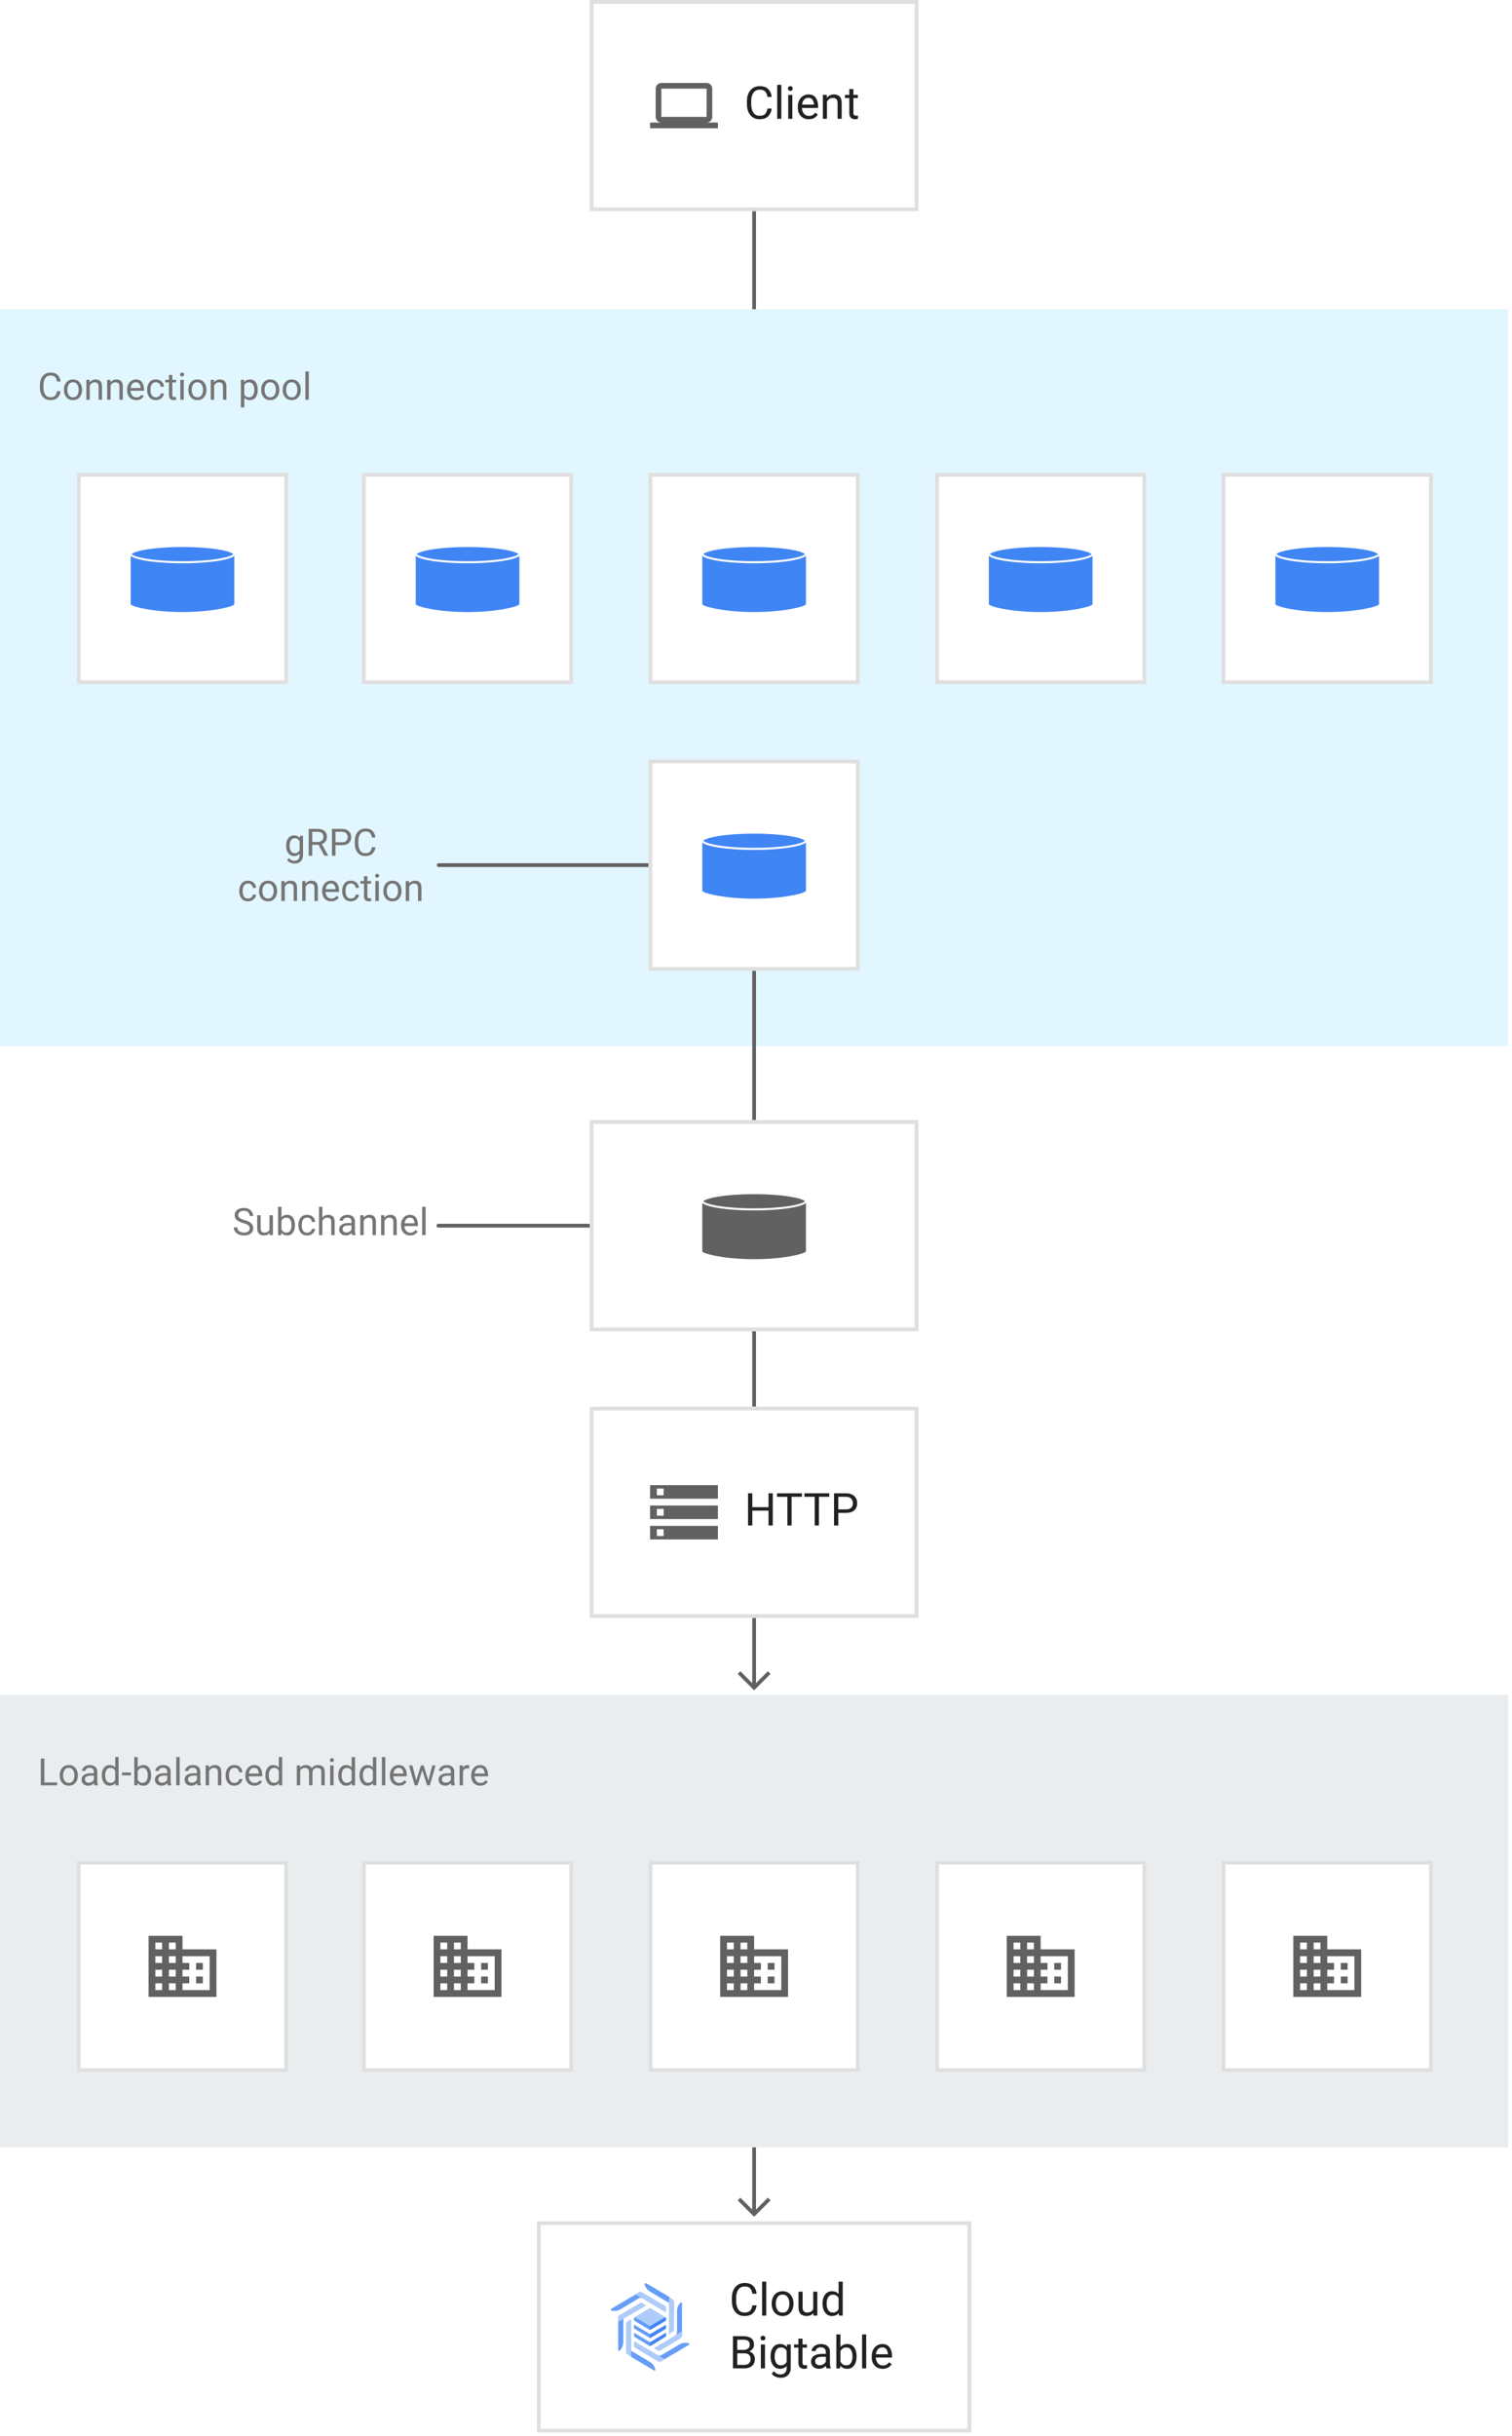 <?xml version="1.0" encoding="UTF-8" standalone="no"?>
<svg
   version="1.1"
   viewBox="612 69 401 646"
   width="401"
   height="646"
   id="svg1305826"
   xmlns="http://www.w3.org/2000/svg"
   xmlns:svg="http://www.w3.org/2000/svg"
   xmlns:dc="http://purl.org/dc/elements/1.1/">
  <defs
     id="defs1305490">
    <clipPath
       id="inner_stroke_clip_path">
      <path
         d="M 754.4 658 L 869.6 658 L 869.6 714 L 754.4 714 Z"
         id="path1305441" />
    </clipPath>
    <clipPath
       id="inner_stroke_clip_path_2">
      <path
         d="M 632.4 562.4 L 688.4 562.4 L 688.4 618.4 L 632.4 618.4 Z"
         id="path1305448" />
    </clipPath>
    <clipPath
       id="inner_stroke_clip_path_3">
      <path
         d="M 708 562.4 L 764 562.4 L 764 618.4 L 708 618.4 Z"
         id="path1305451" />
    </clipPath>
    <clipPath
       id="inner_stroke_clip_path_4">
      <path
         d="M 784 562.4 L 840 562.4 L 840 618.4 L 784 618.4 Z"
         id="path1305454" />
    </clipPath>
    <clipPath
       id="inner_stroke_clip_path_5">
      <path
         d="M 860 562.4 L 916 562.4 L 916 618.4 L 860 618.4 Z"
         id="path1305457" />
    </clipPath>
    <clipPath
       id="inner_stroke_clip_path_6">
      <path
         d="M 936 562.4 L 992 562.4 L 992 618.4 L 936 618.4 Z"
         id="path1305460" />
    </clipPath>
    <clipPath
       id="inner_stroke_clip_path_7">
      <path
         d="M 768.4 442 L 855.6 442 L 855.6 498 L 768.4 498 Z"
         id="path1305463" />
    </clipPath>
    <clipPath
       id="inner_stroke_clip_path_8">
      <path
         d="M 768.4 69 L 855.6 69 L 855.6 125 L 768.4 125 Z"
         id="path1305466" />
    </clipPath>
    <clipPath
       id="inner_stroke_clip_path_9">
      <path
         d="M 936 194.4 L 992 194.4 L 992 250.4 L 936 250.4 Z"
         id="path1305469" />
    </clipPath>
    <clipPath
       id="inner_stroke_clip_path_10">
      <path
         d="M 860 194.4 L 916 194.4 L 916 250.4 L 860 250.4 Z"
         id="path1305472" />
    </clipPath>
    <clipPath
       id="inner_stroke_clip_path_11">
      <path
         d="M 784 194.4 L 840 194.4 L 840 250.4 L 784 250.4 Z"
         id="path1305475" />
    </clipPath>
    <clipPath
       id="inner_stroke_clip_path_12">
      <path
         d="M 708 194.4 L 764 194.4 L 764 250.4 L 708 250.4 Z"
         id="path1305478" />
    </clipPath>
    <clipPath
       id="inner_stroke_clip_path_13">
      <path
         d="M 632.4 194.4 L 688.4 194.4 L 688.4 250.4 L 632.4 250.4 Z"
         id="path1305481" />
    </clipPath>
    <clipPath
       id="inner_stroke_clip_path_14">
      <path
         d="M 768.4 366 L 855.6 366 L 855.6 422 L 768.4 422 Z"
         id="path1305484" />
    </clipPath>
    <clipPath
       id="inner_stroke_clip_path_15">
      <path
         d="M 784 270.4 L 840 270.4 L 840 326.4 L 784 326.4 Z"
         id="path1305487" />
    </clipPath>
  </defs>
  <g
     id="Canvas_1"
     stroke-opacity="1"
     fill="none"
     fill-opacity="1"
     stroke-dasharray="none"
     stroke="none">
    <title
       id="title1305494">Diagram_connection pools sending traffic to Cloud Bigtable</title>
    <path
       id="rect1305496"
       style="fill:#ffffff"
       d="m 612,69 h 401 V 715 H 612 Z" />
    <g
       id="Canvas_1: Layer 1">
      <title
         id="title1305498">Layer 1</title>
      <g
         id="Group_215">
        <g
           id="Group_188">
          <g
             id="Graphic_166">
            <path
               id="rect1305500"
               style="fill:#ffffff"
               d="m 754.4,658 h 115.2 v 56 h -115.2 z" />
            <path
               id="rect1305502"
               clip-path="url(#inner_stroke_clip_path)"
               style="stroke:#dfdfdf;stroke-width:2;stroke-linecap:round;stroke-linejoin:round"
               d="m 754.4,658 h 115.2 v 56 h -115.2 z" />
            <g
               aria-label="CloudBigtable"
               transform="translate(805.4,672)"
               id="text1305508"
               style="fill:#212121">
              <path
                 d="m 6.141,8.287 h 1.125 Q 7.137,9.5 6.352,10.309 5.566,11.117 4.031,11.117 q -1.488,0 -2.402,-1.061 Q 0.721,8.99 0.703,7.227 V 6.312 q 0,-1.793 0.92,-2.877 0.926,-1.084 2.508,-1.084 1.447,0 2.227,0.797 0.779,0.797 0.908,2.057 h -1.125 Q 6.012,4.314 5.566,3.799 5.121,3.277 4.131,3.277 3,3.277 2.414,4.109 1.828,4.941 1.828,6.301 v 0.861 q 0,1.26 0.533,2.15 0.533,0.885 1.67,0.885 1.078,0 1.518,-0.504 0.445,-0.504 0.592,-1.406 z"
                 style="font-size:12px;font-family:Roboto"
                 id="path1305833" />
              <path
                 d="m 9.814,2 v 9 H 8.725 V 2 Z"
                 style="font-size:12px;font-family:Roboto"
                 id="path1305835" />
              <path
                 d="m 11.268,7.766 q 0,-1.377 0.773,-2.297 0.773,-0.926 2.104,-0.926 1.33,0 2.104,0.908 0.773,0.902 0.791,2.256 v 0.193 q 0,1.377 -0.779,2.297 -0.773,0.92 -2.104,0.92 -1.336,0 -2.115,-0.92 -0.773,-0.92 -0.773,-2.297 z m 1.084,0.135 q 0,0.943 0.445,1.635 0.451,0.691 1.359,0.691 0.885,0 1.336,-0.68 0.451,-0.686 0.457,-1.629 V 7.766 q 0,-0.932 -0.451,-1.629 -0.451,-0.703 -1.354,-0.703 -0.896,0 -1.348,0.703 -0.445,0.697 -0.445,1.629 z"
                 style="font-size:12px;font-family:Roboto"
                 id="path1305837" />
              <path
                 d="m 22.33,11 -0.023,-0.627 q -0.621,0.744 -1.852,0.744 -0.932,0 -1.506,-0.551 Q 18.375,10.016 18.375,8.75 V 4.66 h 1.084 v 4.102 q 0,0.855 0.357,1.148 0.363,0.287 0.809,0.287 1.225,0 1.652,-0.92 V 4.66 h 1.09 V 11 Z"
                 style="font-size:12px;font-family:Roboto"
                 id="path1305839" />
              <path
                 d="m 29.104,11 -0.053,-0.68 q -0.65,0.797 -1.811,0.797 -1.113,0 -1.799,-0.902 Q 24.756,9.312 24.744,7.947 V 7.777 q 0,-1.453 0.686,-2.344 0.691,-0.891 1.822,-0.891 1.119,0 1.758,0.75 V 2 h 1.09 v 9 z M 25.834,7.9 q 0,0.943 0.398,1.623 0.398,0.674 1.277,0.674 1.008,0 1.5,-0.92 V 6.359 q -0.486,-0.902 -1.488,-0.902 -0.885,0 -1.289,0.691 -0.398,0.686 -0.398,1.629 z"
                 style="font-size:12px;font-family:Roboto"
                 id="path1305841" />
              <path
                 d="m 6.797,22.539 q 0,1.195 -0.773,1.828 Q 5.256,25 3.979,25 H 0.99 V 16.469 H 3.785 q 1.312,0 2.045,0.545 0.738,0.539 0.738,1.729 0,0.592 -0.34,1.055 -0.334,0.457 -0.92,0.709 0.721,0.199 1.102,0.756 0.387,0.557 0.387,1.277 z M 2.121,17.395 v 2.707 h 1.699 q 0.727,0 1.172,-0.363 Q 5.438,19.375 5.438,18.73 q 0,-1.307 -1.582,-1.336 z m 3.551,5.156 q 0,-0.715 -0.393,-1.125 Q 4.893,21.01 4.031,21.01 H 2.121 v 3.07 h 1.857 q 0.803,0 1.248,-0.41 0.445,-0.416 0.445,-1.119 z"
                 style="font-size:12px;font-family:Roboto"
                 id="path1305843" />
              <path
                 d="m 8.309,16.979 q 0,-0.264 0.158,-0.445 0.164,-0.182 0.48,-0.182 0.311,0 0.475,0.182 0.17,0.182 0.17,0.445 0,0.252 -0.17,0.434 -0.164,0.176 -0.475,0.176 -0.316,0 -0.48,-0.176 -0.158,-0.182 -0.158,-0.434 z m 1.172,1.682 V 25 H 8.391 v -6.34 z"
                 style="font-size:12px;font-family:Roboto"
                 id="path1305845" />
              <path
                 d="m 13.629,27.502 q -0.492,0 -1.207,-0.24 -0.715,-0.24 -1.143,-0.861 l 0.568,-0.645 q 0.703,0.855 1.699,0.855 0.768,0 1.225,-0.434 0.457,-0.428 0.457,-1.26 v -0.557 q -0.645,0.756 -1.775,0.756 -1.143,0 -1.816,-0.914 -0.674,-0.914 -0.674,-2.303 v -0.123 q 0,-1.453 0.668,-2.344 0.674,-0.891 1.834,-0.891 1.166,0 1.811,0.82 l 0.053,-0.703 H 16.312 v 6.205 q 0,1.26 -0.75,1.945 -0.75,0.691 -1.934,0.691 z m -1.582,-5.602 q 0,0.943 0.393,1.623 0.398,0.674 1.277,0.674 1.031,0 1.512,-0.938 v -2.889 q -0.205,-0.393 -0.568,-0.65 -0.363,-0.264 -0.932,-0.264 -0.885,0 -1.283,0.691 -0.398,0.686 -0.398,1.629 z"
                 style="font-size:12px;font-family:Roboto"
                 id="path1305847" />
              <path
                 d="m 20.643,25 q -0.369,0.117 -0.838,0.117 -0.604,0 -1.031,-0.369 -0.428,-0.369 -0.428,-1.324 v -3.932 h -1.16 v -0.832 h 1.16 v -1.541 h 1.084 v 1.541 h 1.184 v 0.832 h -1.184 v 3.938 q 0,0.486 0.211,0.621 0.211,0.135 0.486,0.135 0.205,0 0.51,-0.07 z"
                 style="font-size:12px;font-family:Roboto"
                 id="path1305849" />
              <path
                 d="m 25.799,25 q -0.105,-0.229 -0.152,-0.668 -0.305,0.322 -0.762,0.557 -0.457,0.229 -1.043,0.229 -0.973,0 -1.559,-0.545 -0.586,-0.545 -0.586,-1.336 0,-1.02 0.773,-1.547 0.773,-0.533 2.08,-0.533 h 1.072 v -0.504 q 0,-0.562 -0.34,-0.896 -0.334,-0.34 -0.996,-0.34 -0.615,0 -0.996,0.305 -0.375,0.299 -0.375,0.697 h -1.084 q 0,-0.68 0.686,-1.277 0.686,-0.598 1.834,-0.598 1.031,0 1.693,0.527 0.662,0.527 0.662,1.594 v 2.848 q 0,0.879 0.223,1.395 V 25 Z M 24,24.168 q 0.586,0 1.014,-0.293 0.434,-0.293 0.609,-0.65 v -1.307 h -1.008 q -1.828,0.035 -1.828,1.172 0,0.451 0.305,0.768 Q 23.396,24.168 24,24.168 Z"
                 style="font-size:12px;font-family:Roboto"
                 id="path1305851" />
              <path
                 d="m 33.779,21.9 q 0,1.389 -0.645,2.303 -0.645,0.914 -1.822,0.914 -1.201,0 -1.852,-0.85 L 29.402,25 H 28.406 v -9 h 1.09 v 3.346 q 0.645,-0.803 1.805,-0.803 1.195,0 1.834,0.891 0.645,0.891 0.645,2.344 z m -2.748,-2.443 q -0.592,0 -0.961,0.287 -0.369,0.281 -0.574,0.697 v 2.76 q 0.211,0.422 0.586,0.709 0.375,0.287 0.961,0.287 0.879,0 1.26,-0.674 0.387,-0.68 0.387,-1.623 v -0.123 q 0,-0.943 -0.369,-1.629 -0.363,-0.691 -1.289,-0.691 z"
                 style="font-size:12px;font-family:Roboto"
                 id="path1305853" />
              <path
                 d="m 36.328,16 v 9 h -1.09 v -9 z"
                 style="font-size:12px;font-family:Roboto"
                 id="path1305855" />
              <path
                 d="m 43.084,23.893 q -0.311,0.469 -0.879,0.85 -0.568,0.375 -1.506,0.375 -1.324,0 -2.121,-0.861 -0.791,-0.861 -0.791,-2.203 v -0.246 q 0,-1.037 0.393,-1.764 0.398,-0.732 1.031,-1.113 0.633,-0.387 1.348,-0.387 1.359,0 1.98,0.891 0.627,0.885 0.627,2.215 v 0.486 h -4.289 q 0.023,0.873 0.516,1.488 0.498,0.609 1.365,0.609 0.574,0 0.973,-0.234 0.398,-0.234 0.697,-0.627 z m -2.525,-4.459 q -0.645,0 -1.09,0.469 -0.445,0.469 -0.557,1.348 h 3.17 v -0.082 q -0.041,-0.633 -0.369,-1.184 -0.322,-0.551 -1.154,-0.551 z"
                 style="font-size:12px;font-family:Roboto"
                 id="path1305857" />
            </g>
          </g>
          <g
             id="Group_167">
            <title
               id="title1305511">Shape</title>
            <g
               id="Graphic_186">
              <path
                 d="m 789.289,679.558 -4.891,-2.909 c -0.719,-0.451 -1.237,-1.16 -1.449,-1.982 0,0 0.185,-0.371 0.441,-0.232 0.255,0.139 4.057,2.388 6.085,3.593 0.73,0.429 0.278,2.318 0.278,2.318 0.002,-0.328 -0.176,-0.631 -0.464,-0.788 z"
                 fill="#669df6"
                 id="path1305513" />
            </g>
            <g
               id="Graphic_185">
              <path
                 d="m 790.761,686.791 c 0.015,0.152 -0.056,0.3 -0.185,0.383 l -1.159,0.788 v -9.215 c 0,-0.313 0.197,-0.649 -0.07,-0.811 l 1.066,0.788 c 0.262,0.159 0.417,0.447 0.406,0.753 z"
                 fill="#aecbfa"
                 id="path1305516" />
            </g>
            <g
               id="Graphic_184">
              <path
                 d="m 784.398,687.846 c -0.082,2e-4 -0.163,-0.024 -0.232,-0.07 l -4.011,-2.388 v 1.043 l 4.242,2.527 0.336,-0.661 c 0,0 -0.255,-0.452 -0.336,-0.452 z"
                 fill="#669df6"
                 id="path1305519" />
            </g>
            <g
               id="Graphic_183">
              <path
                 d="m 784.629,689.932 c -0.14,0.094 -0.323,0.094 -0.464,0 l -4.011,-2.388 v 0.765 c 6e-4,0.164 0.083,0.316 0.22,0.406 l 3.802,2.318 c 0.136,0.081 0.305,0.081 0.44,0 0.105,-0.189 0.183,-0.392 0.232,-0.603 l -0.22,-0.452 z"
                 fill="#669df6"
                 id="path1305522" />
            </g>
            <g
               id="Graphic_182">
              <path
                 d="m 784.398,686.837 4.242,-2.527 v -0.498 c 0.002,-0.161 -0.082,-0.311 -0.22,-0.394 l -3.802,-2.318 c -0.136,-0.081 -0.305,-0.081 -0.44,0 l -3.802,2.318 c -0.135,0.086 -0.218,0.234 -0.22,0.394 v 0.498 z"
                 fill="#aecbfa"
                 id="path1305525" />
            </g>
            <g
               id="Graphic_181">
              <path
                 d="m 784.398,685.794 -4.022,-2.376 c -0.135,0.086 -0.218,0.234 -0.22,0.394 v 0.498 l 4.242,2.527 0.325,-0.649 z"
                 fill="#669df6"
                 id="path1305528" />
            </g>
            <g
               id="Graphic_180">
              <path
                 d="m 784.398,687.846 v 1.159 l 4.242,-2.527 v -1.043 l -4.011,2.341 c -0.073,0.036 -0.151,0.059 -0.232,0.07 z"
                 fill="#4285f4"
                 id="path1305531" />
            </g>
            <g
               id="Graphic_179">
              <path
                 d="m 784.629,689.932 c -0.069,0.046 -0.149,0.07 -0.232,0.07 0,0.325 0,1.043 0,1.043 0.084,-10e-4 0.168,-0.021 0.243,-0.058 l 3.802,-2.318 c 0.142,-0.085 0.227,-0.24 0.22,-0.406 v -0.765 z"
                 fill="#4285f4"
                 id="path1305534" />
            </g>
            <g
               id="Graphic_178">
              <path
                 d="m 788.42,683.418 -4.022,2.376 v 1.043 l 4.242,-2.527 v -0.498 c 0.002,-0.161 -0.082,-0.311 -0.22,-0.394 z"
                 fill="#4285f4"
                 id="path1305537" />
            </g>
            <g
               id="Graphic_177">
              <path
                 d="m 779.506,692.401 4.81,2.863 c 0.767,0.454 1.306,1.212 1.484,2.086 0.015,0.083 -0.021,0.167 -0.092,0.213 -0.071,0.046 -0.163,0.044 -0.232,-0.004 l -6.317,-3.744 c -0.614,-0.371 -0.081,-2.179 -0.081,-2.179 -8e-4,0.312 0.162,0.603 0.429,0.765 z"
                 fill="#669df6"
                 id="path1305540" />
            </g>
            <g
               id="Graphic_176">
              <path
                 d="m 778.034,692.633 v -7.604 c 0.006,-0.156 0.088,-0.299 0.22,-0.383 l 1.159,-0.684 v 9.169 c 0,0.313 0,0.8 0.243,0.962 l -1.229,-0.765 c -0.236,-0.154 -0.383,-0.413 -0.394,-0.696 z"
                 fill="#aecbfa"
                 id="path1305543" />
            </g>
            <g
               id="Graphic_175">
              <path
                 d="m 782.265,678.41 c -0.266,-0.151 -0.592,-0.151 -0.858,0 l -4.868,2.944 c -0.727,0.43 -1.6,0.539 -2.411,0.301 -0.083,-0.047 -0.135,-0.136 -0.135,-0.232 0,-0.096 0.051,-0.184 0.135,-0.232 0.209,-0.104 7.326,-4.335 7.326,-4.335 0.267,-0.162 0.858,1.611 0.858,1.611 z"
                 fill="#669df6"
                 id="path1305546" />
            </g>
            <g
               id="Graphic_174">
              <path
                 d="m 782.253,676.811 6.167,3.651 c 0.136,0.07 0.224,0.207 0.232,0.359 v 1.368 l -7.731,-4.59 c -0.266,-0.151 -0.592,-0.151 -0.858,0 l 1.368,-0.8 c 0.261,-0.156 0.586,-0.156 0.846,0 z"
                 fill="#aecbfa"
                 id="path1305549" />
            </g>
            <g
               id="Graphic_173">
              <path
                 d="m 786.507,693.514 c 0.265,0.156 0.593,0.156 0.858,0 l 4.868,-2.886 c 0.735,-0.433 1.618,-0.538 2.434,-0.29 0.085,0.04 0.14,0.126 0.14,0.22 0,0.094 -0.054,0.18 -0.14,0.22 l -7.337,4.347 c -0.255,0.162 -0.858,-1.623 -0.858,-1.623 z"
                 fill="#669df6"
                 id="path1305552" />
            </g>
            <g
               id="Graphic_172">
              <path
                 d="m 780.352,691.497 c -0.107,-0.101 -0.177,-0.236 -0.197,-0.383 v -1.345 l 7.72,4.555 c 0.259,0.161 0.587,0.161 0.846,0 l -1.368,0.811 c -0.263,0.164 -0.595,0.164 -0.858,0 z"
                 fill="#aecbfa"
                 id="path1305555" />
            </g>
            <g
               id="Graphic_171">
              <path
                 d="m 777.744,683.453 c -0.265,0.159 -0.428,0.444 -0.429,0.753 v 5.796 c -0.002,0.879 -0.367,1.718 -1.008,2.318 -0.061,0.054 -0.147,0.068 -0.222,0.036 -0.075,-0.032 -0.124,-0.105 -0.126,-0.187 v -8.763 c 0,-0.325 1.785,0 1.785,0 z"
                 fill="#669df6"
                 id="path1305558" />
            </g>
            <g
               id="Graphic_170">
              <path
                 d="m 781.813,679.639 c 0.128,-0.08 0.29,-0.08 0.417,0 l 1.159,0.684 -7.048,4.126 c -0.267,0.162 -0.43,0.453 -0.429,0.765 v -1.611 c -0.002,-0.31 0.167,-0.596 0.441,-0.742 z"
                 fill="#aecbfa"
                 id="path1305561" />
            </g>
            <g
               id="Graphic_169">
              <path
                 d="m 791.549,687.66 v -5.796 c 10e-4,-0.872 0.352,-1.707 0.974,-2.318 0,0 0.383,-0.128 0.359,0.243 -0.023,0.371 0,8.543 0,8.543 -0.359,0.429 -1.866,0 -1.866,0 0.276,-0.125 0.474,-0.375 0.533,-0.672 z"
                 fill="#669df6"
                 id="path1305564" />
            </g>
            <g
               id="Graphic_168">
              <path
                 d="m 792.511,689.016 -5.494,3.304 c -0.131,0.082 -0.298,0.082 -0.429,0 l -1.159,-0.661 7.082,-4.254 c 0.267,-0.162 0.43,-0.453 0.429,-0.765 v 1.669 c -0.023,0.267 -0.429,0.707 -0.429,0.707 z"
                 fill="#aecbfa"
                 id="path1305567" />
            </g>
          </g>
        </g>
        <g
           id="Graphic_200">
          <g
             aria-label="Subchannel"
             transform="translate(673.612,387.5)"
             id="text1305574"
             style="fill:#757575">
            <path
               d="m 4.614,7.203 q 0,-0.488 -0.332,-0.781 Q 3.955,6.129 2.9,5.821 1.846,5.509 1.23,5.03 0.62,4.547 0.62,3.727 q 0,-0.83 0.659,-1.382 0.664,-0.552 1.758,-0.552 1.201,0 1.851,0.659 0.654,0.659 0.654,1.489 h -0.938 q 0,-0.596 -0.386,-0.986 -0.386,-0.391 -1.182,-0.391 -0.752,0 -1.113,0.332 Q 1.562,3.224 1.562,3.717 q 0,0.444 0.381,0.742 0.386,0.293 1.25,0.537 1.235,0.347 1.802,0.859 0.566,0.508 0.566,1.338 0,0.869 -0.679,1.387 -0.679,0.518 -1.802,0.518 -0.654,0 -1.274,-0.244 Q 1.191,8.609 0.791,8.131 0.396,7.647 0.396,6.939 H 1.333 q 0,0.728 0.532,1.06 0.532,0.332 1.216,0.332 0.737,0 1.133,-0.303 Q 4.614,7.721 4.614,7.203 Z"
               style="font-size:10px;font-family:Roboto"
               id="path1305860" />
            <path
               d="M 9.902,9 9.883,8.478 q -0.518,0.62 -1.543,0.62 -0.776,0 -1.255,-0.459 Q 6.606,8.18 6.606,7.125 V 3.717 h 0.903 v 3.418 q 0,0.713 0.298,0.957 0.303,0.239 0.674,0.239 1.021,0 1.377,-0.767 V 3.717 H 10.767 V 9 Z"
               style="font-size:10px;font-family:Roboto"
               id="path1305862" />
            <path
               d="m 16.611,6.417 q 0,1.157 -0.537,1.919 -0.537,0.762 -1.519,0.762 -1.001,0 -1.543,-0.708 L 12.964,9 H 12.134 V 1.5 h 0.908 v 2.788 q 0.537,-0.669 1.504,-0.669 0.996,0 1.528,0.742 0.537,0.742 0.537,1.953 z M 14.321,4.381 q -0.493,0 -0.801,0.239 -0.308,0.234 -0.479,0.581 v 2.3 q 0.176,0.352 0.488,0.591 0.312,0.239 0.801,0.239 0.732,0 1.05,-0.562 0.322,-0.566 0.322,-1.353 V 6.314 q 0,-0.786 -0.308,-1.357 -0.303,-0.576 -1.074,-0.576 z"
               style="font-size:10px;font-family:Roboto"
               id="path1305864" />
            <path
               d="m 19.868,8.355 q 0.483,0 0.845,-0.288 0.366,-0.288 0.4,-0.737 h 0.859 q -0.034,0.708 -0.649,1.24 -0.615,0.527 -1.455,0.527 -1.191,0 -1.772,-0.786 Q 17.52,7.525 17.52,6.461 V 6.256 q 0,-1.064 0.576,-1.851 0.581,-0.786 1.772,-0.786 0.928,0 1.499,0.552 0.571,0.547 0.605,1.362 H 21.113 Q 21.079,5.045 20.742,4.703 20.41,4.361 19.868,4.361 q -0.557,0 -0.874,0.283 -0.312,0.283 -0.444,0.718 -0.127,0.435 -0.127,0.894 v 0.205 q 0,0.464 0.127,0.898 0.127,0.435 0.439,0.718 0.317,0.278 0.879,0.278 z"
               style="font-size:10px;font-family:Roboto"
               id="path1305866" />
            <path
               d="m 25.181,4.381 q -0.435,0 -0.767,0.234 -0.332,0.234 -0.522,0.61 V 9 H 22.988 V 1.5 h 0.903 v 2.847 q 0.601,-0.728 1.558,-0.728 0.776,0 1.23,0.435 0.459,0.435 0.464,1.46 V 9 H 26.235 V 5.528 q 0,-0.62 -0.273,-0.884 -0.269,-0.264 -0.781,-0.264 z"
               style="font-size:10px;font-family:Roboto"
               id="path1305868" />
            <path
               d="m 31.758,9 q -0.088,-0.19 -0.127,-0.557 -0.254,0.269 -0.635,0.464 -0.381,0.19 -0.869,0.19 -0.811,0 -1.299,-0.454 -0.488,-0.454 -0.488,-1.113 0,-0.85 0.645,-1.289 0.645,-0.444 1.733,-0.444 h 0.894 V 5.377 q 0,-0.469 -0.283,-0.747 -0.278,-0.283 -0.83,-0.283 -0.513,0 -0.83,0.254 -0.312,0.249 -0.312,0.581 h -0.903 q 0,-0.566 0.571,-1.064 0.571,-0.498 1.528,-0.498 0.859,0 1.411,0.439 0.552,0.439 0.552,1.328 v 2.373 q 0,0.732 0.186,1.162 V 9 Z M 30.259,8.307 q 0.488,0 0.845,-0.244 0.361,-0.244 0.508,-0.542 V 6.432 h -0.84 q -1.523,0.029 -1.523,0.977 0,0.376 0.254,0.64 0.254,0.259 0.757,0.259 z"
               style="font-size:10px;font-family:Roboto"
               id="path1305870" />
            <path
               d="m 36.128,4.381 q -0.435,0 -0.767,0.234 -0.332,0.234 -0.522,0.61 V 9 h -0.903 V 3.717 h 0.854 l 0.029,0.659 q 0.601,-0.757 1.577,-0.757 0.776,0 1.23,0.435 0.459,0.435 0.464,1.46 V 9 H 37.183 V 5.528 q 0,-0.62 -0.273,-0.884 -0.269,-0.264 -0.781,-0.264 z"
               style="font-size:10px;font-family:Roboto"
               id="path1305872" />
            <path
               d="m 41.65,4.381 q -0.435,0 -0.767,0.234 -0.332,0.234 -0.522,0.61 V 9 h -0.903 V 3.717 H 40.312 l 0.029,0.659 q 0.601,-0.757 1.577,-0.757 0.776,0 1.23,0.435 0.459,0.435 0.464,1.46 V 9 H 42.705 V 5.528 q 0,-0.62 -0.273,-0.884 -0.269,-0.264 -0.781,-0.264 z"
               style="font-size:10px;font-family:Roboto"
               id="path1305874" />
            <path
               d="m 49.16,8.077 q -0.259,0.391 -0.732,0.708 -0.474,0.312 -1.255,0.312 -1.104,0 -1.768,-0.718 Q 44.746,7.662 44.746,6.544 V 6.339 q 0,-0.864 0.327,-1.47 0.332,-0.61 0.859,-0.928 0.527,-0.322 1.123,-0.322 1.133,0 1.65,0.742 0.522,0.737 0.522,1.846 v 0.405 h -3.574 q 0.02,0.728 0.43,1.24 0.415,0.508 1.138,0.508 0.479,0 0.811,-0.195 0.332,-0.195 0.581,-0.522 z M 47.056,4.361 q -0.537,0 -0.908,0.391 Q 45.776,5.143 45.684,5.875 h 2.642 V 5.807 Q 48.291,5.279 48.018,4.82 47.749,4.361 47.056,4.361 Z"
               style="font-size:10px;font-family:Roboto"
               id="path1305876" />
            <path
               d="M 51.265,1.5 V 9 H 50.356 V 1.5 Z"
               style="font-size:10px;font-family:Roboto"
               id="path1305878" />
          </g>
        </g>
        <g
           id="Graphic_208">
          <path
             d="m 811.5,125 v 26 c 0,0.276 0.224,0.5 0.5,0.5 0.276,0 0.5,-0.224 0.5,-0.5 v -26 c 0,-0.276 -0.224,-0.5 -0.5,-0.5 -0.276,0 -0.5,0.224 -0.5,0.5 z"
             fill="#616161"
             id="path1305577" />
        </g>
        <g
           id="Graphic_211">
          <path
             d="m 728.25,394.5 h 40.15 c 0.276,0 0.5,-0.224 0.5,-0.5 0,-0.276 -0.224,-0.5 -0.5,-0.5 h -40.15 c -0.276,0 -0.5,0.224 -0.5,0.5 0,0.276 0.224,0.5 0.5,0.5 z"
             fill="#616161"
             id="path1305580" />
        </g>
        <g
           id="Graphic_212">
          <path
             d="m 811.5,422 v 20 c 0,0.276 0.224,0.5 0.5,0.5 0.276,0 0.5,-0.224 0.5,-0.5 v -20 c 0,-0.276 -0.224,-0.5 -0.5,-0.5 -0.276,0 -0.5,0.224 -0.5,0.5 z"
             fill="#616161"
             id="path1305583" />
        </g>
        <g
           id="Graphic_213">
          <path
             d="m 811.5,498 v 10.5 c 0,0.276 0.224,0.5 0.5,0.5 0.276,0 0.5,-0.224 0.5,-0.5 V 498 c 0,-0.276 -0.224,-0.5 -0.5,-0.5 -0.276,0 -0.5,0.224 -0.5,0.5 z m 1,18.5 v -8 h -1 v 8 z m 3.146,-4.354 -4,4 h 0.707 l -4,-4 -0.707,0.707 4,4 0.354,0.354 0.354,-0.354 4,-4 z"
             fill="#616161"
             id="path1305586" />
        </g>
        <g
           id="Graphic_214">
          <path
             d="m 811.5,638.4 v 9.7 c 0,0.276 0.224,0.5 0.5,0.5 0.276,0 0.5,-0.224 0.5,-0.5 v -9.7 c 0,-0.276 -0.224,-0.5 -0.5,-0.5 -0.276,0 -0.5,0.224 -0.5,0.5 z m 1,17.7 v -8 h -1 v 8 z m 3.146,-4.354 -4,4 h 0.707 l -4,-4 -0.707,0.707 4,4 0.354,0.353 0.354,-0.353 4,-4 z"
             fill="#616161"
             id="path1305589" />
        </g>
        <g
           id="Group_190">
          <g
             id="Graphic_125">
            <title
               id="title1305592">zone external - grey</title>
            <path
               id="rect1305594"
               style="fill:#eaedef"
               d="m 612,518.4 h 400 V 638.4 H 612 Z" />
            <g
               aria-label="Load-balanced middleware"
               transform="translate(622,533.4)"
               id="text1305598"
               style="fill:#757575">
              <path
                 d="M 5.137,8.233 V 9 H 0.825 V 1.891 H 1.768 v 6.343 z"
                 style="font-size:10px;font-family:Roboto"
                 id="path1305882" />
              <path
                 d="m 5.835,6.305 q 0,-1.147 0.645,-1.914 0.645,-0.771 1.753,-0.771 1.108,0 1.753,0.757 0.645,0.752 0.659,1.88 v 0.161 q 0,1.147 -0.649,1.914 -0.645,0.767 -1.753,0.767 -1.113,0 -1.763,-0.767 Q 5.835,7.564 5.835,6.417 Z m 0.903,0.112 q 0,0.786 0.371,1.362 0.376,0.576 1.133,0.576 0.737,0 1.113,-0.566 Q 9.731,7.218 9.736,6.432 V 6.305 q 0,-0.776 -0.376,-1.357 Q 8.984,4.361 8.232,4.361 q -0.747,0 -1.123,0.586 -0.371,0.581 -0.371,1.357 z"
                 style="font-size:10px;font-family:Roboto"
                 id="path1305884" />
              <path
                 d="m 15.039,9 q -0.088,-0.19 -0.127,-0.557 -0.254,0.269 -0.635,0.464 -0.381,0.19 -0.869,0.19 -0.811,0 -1.299,-0.454 -0.488,-0.454 -0.488,-1.113 0,-0.85 0.645,-1.289 0.645,-0.444 1.733,-0.444 h 0.894 V 5.377 q 0,-0.469 -0.283,-0.747 -0.278,-0.283 -0.83,-0.283 -0.513,0 -0.83,0.254 -0.312,0.249 -0.312,0.581 h -0.903 q 0,-0.566 0.571,-1.064 0.571,-0.498 1.528,-0.498 0.859,0 1.411,0.439 0.552,0.439 0.552,1.328 v 2.373 q 0,0.732 0.186,1.162 V 9 Z M 13.54,8.307 q 0.488,0 0.845,-0.244 0.361,-0.244 0.508,-0.542 V 6.432 h -0.84 q -1.523,0.029 -1.523,0.977 0,0.376 0.254,0.64 0.254,0.259 0.757,0.259 z"
                 style="font-size:10px;font-family:Roboto"
                 id="path1305886" />
              <path
                 d="m 20.625,9 -0.044,-0.566 q -0.542,0.664 -1.509,0.664 -0.928,0 -1.499,-0.752 Q 17.002,7.594 16.992,6.456 V 6.314 q 0,-1.211 0.571,-1.953 0.576,-0.742 1.519,-0.742 0.933,0 1.465,0.625 V 1.5 h 0.908 V 9 Z M 17.9,6.417 q 0,0.786 0.332,1.353 0.332,0.562 1.064,0.562 0.84,0 1.25,-0.767 V 5.133 q -0.405,-0.752 -1.24,-0.752 -0.737,0 -1.074,0.576 -0.332,0.571 -0.332,1.357 z"
                 style="font-size:10px;font-family:Roboto"
                 id="path1305888" />
              <path
                 d="M 24.736,5.606 V 6.349 H 22.354 V 5.606 Z"
                 style="font-size:10px;font-family:Roboto"
                 id="path1305890" />
              <path
                 d="m 30.093,6.417 q 0,1.157 -0.537,1.919 -0.537,0.762 -1.519,0.762 -1.001,0 -1.543,-0.708 L 26.445,9 H 25.615 V 1.5 h 0.908 v 2.788 q 0.537,-0.669 1.504,-0.669 0.996,0 1.528,0.742 0.537,0.742 0.537,1.953 z M 27.803,4.381 q -0.493,0 -0.801,0.239 -0.308,0.234 -0.479,0.581 v 2.3 q 0.176,0.352 0.488,0.591 0.312,0.239 0.801,0.239 0.732,0 1.05,-0.562 Q 29.185,7.203 29.185,6.417 V 6.314 q 0,-0.786 -0.308,-1.357 -0.303,-0.576 -1.074,-0.576 z"
                 style="font-size:10px;font-family:Roboto"
                 id="path1305892" />
              <path
                 d="m 34.497,9 q -0.088,-0.19 -0.127,-0.557 -0.254,0.269 -0.635,0.464 -0.381,0.19 -0.869,0.19 -0.811,0 -1.299,-0.454 -0.488,-0.454 -0.488,-1.113 0,-0.85 0.645,-1.289 0.645,-0.444 1.733,-0.444 h 0.894 V 5.377 q 0,-0.469 -0.283,-0.747 -0.278,-0.283 -0.83,-0.283 -0.513,0 -0.83,0.254 -0.312,0.249 -0.312,0.581 h -0.903 q 0,-0.566 0.571,-1.064 0.571,-0.498 1.528,-0.498 0.859,0 1.411,0.439 0.552,0.439 0.552,1.328 v 2.373 q 0,0.732 0.186,1.162 V 9 Z M 32.998,8.307 q 0.488,0 0.845,-0.244 0.361,-0.244 0.508,-0.542 V 6.432 h -0.84 q -1.523,0.029 -1.523,0.977 0,0.376 0.254,0.64 0.254,0.259 0.757,0.259 z"
                 style="font-size:10px;font-family:Roboto"
                 id="path1305894" />
              <path
                 d="M 37.656,1.5 V 9 H 36.748 V 1.5 Z"
                 style="font-size:10px;font-family:Roboto"
                 id="path1305896" />
              <path
                 d="m 42.368,9 q -0.088,-0.19 -0.127,-0.557 -0.254,0.269 -0.635,0.464 -0.381,0.19 -0.869,0.19 -0.811,0 -1.299,-0.454 -0.488,-0.454 -0.488,-1.113 0,-0.85 0.645,-1.289 Q 40.239,5.797 41.328,5.797 H 42.222 V 5.377 q 0,-0.469 -0.283,-0.747 -0.278,-0.283 -0.83,-0.283 -0.513,0 -0.83,0.254 -0.312,0.249 -0.312,0.581 H 39.062 q 0,-0.566 0.571,-1.064 0.571,-0.498 1.528,-0.498 0.859,0 1.411,0.439 Q 43.125,4.498 43.125,5.387 v 2.373 q 0,0.732 0.186,1.162 V 9 Z M 40.869,8.307 q 0.488,0 0.845,-0.244 0.361,-0.244 0.508,-0.542 V 6.432 h -0.84 q -1.523,0.029 -1.523,0.977 0,0.376 0.254,0.64 0.254,0.259 0.757,0.259 z"
                 style="font-size:10px;font-family:Roboto"
                 id="path1305898" />
              <path
                 d="m 46.738,4.381 q -0.435,0 -0.767,0.234 -0.332,0.234 -0.522,0.61 V 9 H 44.546 V 3.717 h 0.854 l 0.029,0.659 q 0.601,-0.757 1.577,-0.757 0.776,0 1.23,0.435 0.459,0.435 0.464,1.46 V 9 H 47.793 V 5.528 q 0,-0.62 -0.273,-0.884 -0.269,-0.264 -0.781,-0.264 z"
                 style="font-size:10px;font-family:Roboto"
                 id="path1305900" />
              <path
                 d="m 52.183,8.355 q 0.483,0 0.845,-0.288 0.366,-0.288 0.4,-0.737 h 0.859 q -0.034,0.708 -0.649,1.24 -0.615,0.527 -1.455,0.527 -1.191,0 -1.772,-0.786 Q 49.834,7.525 49.834,6.461 V 6.256 q 0,-1.064 0.576,-1.851 0.581,-0.786 1.772,-0.786 0.928,0 1.499,0.552 0.571,0.547 0.605,1.362 H 53.428 Q 53.394,5.045 53.057,4.703 52.725,4.361 52.183,4.361 q -0.557,0 -0.874,0.283 -0.312,0.283 -0.444,0.718 -0.127,0.435 -0.127,0.894 v 0.205 q 0,0.464 0.127,0.898 0.127,0.435 0.439,0.718 0.317,0.278 0.879,0.278 z"
                 style="font-size:10px;font-family:Roboto"
                 id="path1305902" />
              <path
                 d="M 59.482,8.077 Q 59.224,8.468 58.75,8.785 q -0.474,0.312 -1.255,0.312 -1.104,0 -1.768,-0.718 -0.659,-0.718 -0.659,-1.836 V 6.339 q 0,-0.864 0.327,-1.47 0.332,-0.61 0.859,-0.928 0.527,-0.322 1.123,-0.322 1.133,0 1.65,0.742 0.522,0.737 0.522,1.846 v 0.405 h -3.574 q 0.02,0.728 0.43,1.24 0.415,0.508 1.138,0.508 0.479,0 0.811,-0.195 0.332,-0.195 0.581,-0.522 z M 57.378,4.361 q -0.537,0 -0.908,0.391 Q 56.099,5.143 56.006,5.875 h 2.642 V 5.807 Q 58.613,5.279 58.34,4.82 58.071,4.361 57.378,4.361 Z"
                 style="font-size:10px;font-family:Roboto"
                 id="path1305904" />
              <path
                 d="m 64.014,9 -0.044,-0.566 q -0.542,0.664 -1.509,0.664 -0.928,0 -1.499,-0.752 Q 60.391,7.594 60.381,6.456 V 6.314 q 0,-1.211 0.571,-1.953 0.576,-0.742 1.519,-0.742 0.933,0 1.465,0.625 V 1.5 H 64.844 V 9 Z m -2.725,-2.583 q 0,0.786 0.332,1.353 0.332,0.562 1.064,0.562 0.84,0 1.25,-0.767 V 5.133 q -0.405,-0.752 -1.24,-0.752 -0.737,0 -1.074,0.576 -0.332,0.571 -0.332,1.357 z"
                 style="font-size:10px;font-family:Roboto"
                 id="path1305906" />
              <path
                 d="m 70.84,4.381 q -0.889,0 -1.216,0.747 V 9 H 68.716 V 3.717 h 0.859 l 0.024,0.576 q 0.571,-0.674 1.562,-0.674 0.508,0 0.903,0.205 0.4,0.2 0.61,0.645 0.264,-0.381 0.684,-0.615 0.425,-0.234 0.996,-0.234 0.85,0 1.309,0.454 0.464,0.454 0.464,1.455 V 9 H 75.22 V 5.519 q 0,-0.664 -0.308,-0.898 -0.303,-0.239 -0.82,-0.239 -0.547,0 -0.859,0.327 -0.312,0.322 -0.361,0.786 V 9 H 71.968 V 5.523 q 0,-0.62 -0.308,-0.879 -0.308,-0.264 -0.82,-0.264 z"
                 style="font-size:10px;font-family:Roboto"
                 id="path1305908" />
              <path
                 d="m 77.5,2.315 q 0,-0.22 0.132,-0.371 0.137,-0.151 0.4,-0.151 0.259,0 0.396,0.151 0.142,0.151 0.142,0.371 0,0.21 -0.142,0.361 -0.137,0.146 -0.396,0.146 -0.264,0 -0.4,-0.146 Q 77.5,2.525 77.5,2.315 Z m 0.977,1.401 V 9 H 77.568 V 3.717 Z"
                 style="font-size:10px;font-family:Roboto"
                 id="path1305910" />
              <path
                 d="m 83.335,9 -0.044,-0.566 q -0.542,0.664 -1.509,0.664 -0.928,0 -1.499,-0.752 Q 79.712,7.594 79.702,6.456 V 6.314 q 0,-1.211 0.571,-1.953 0.576,-0.742 1.519,-0.742 0.933,0 1.465,0.625 V 1.5 h 0.908 V 9 Z M 80.61,6.417 q 0,0.786 0.332,1.353 0.332,0.562 1.064,0.562 0.84,0 1.25,-0.767 V 5.133 q -0.405,-0.752 -1.24,-0.752 -0.737,0 -1.074,0.576 -0.332,0.571 -0.332,1.357 z"
                 style="font-size:10px;font-family:Roboto"
                 id="path1305912" />
              <path
                 d="m 88.975,9 -0.044,-0.566 q -0.542,0.664 -1.509,0.664 -0.928,0 -1.499,-0.752 Q 85.352,7.594 85.342,6.456 V 6.314 q 0,-1.211 0.571,-1.953 0.576,-0.742 1.519,-0.742 0.933,0 1.465,0.625 V 1.5 h 0.908 V 9 Z M 86.25,6.417 q 0,0.786 0.332,1.353 0.332,0.562 1.064,0.562 0.84,0 1.25,-0.767 V 5.133 Q 88.491,4.381 87.656,4.381 q -0.737,0 -1.074,0.576 Q 86.25,5.528 86.25,6.314 Z"
                 style="font-size:10px;font-family:Roboto"
                 id="path1305914" />
              <path
                 d="M 92.188,1.5 V 9 H 91.279 V 1.5 Z"
                 style="font-size:10px;font-family:Roboto"
                 id="path1305916" />
              <path
                 d="m 97.817,8.077 q -0.259,0.391 -0.732,0.708 -0.474,0.312 -1.255,0.312 -1.104,0 -1.768,-0.718 Q 93.403,7.662 93.403,6.544 V 6.339 q 0,-0.864 0.327,-1.47 0.332,-0.61 0.859,-0.928 0.527,-0.322 1.123,-0.322 1.133,0 1.65,0.742 0.522,0.737 0.522,1.846 v 0.405 h -3.574 q 0.02,0.728 0.43,1.24 0.415,0.508 1.138,0.508 0.479,0 0.811,-0.195 0.332,-0.195 0.581,-0.522 z M 95.713,4.361 q -0.537,0 -0.908,0.391 Q 94.434,5.143 94.341,5.875 h 2.642 V 5.807 Q 96.948,5.279 96.675,4.82 96.406,4.361 95.713,4.361 Z"
                 style="font-size:10px;font-family:Roboto"
                 id="path1305918" />
              <path
                 d="M 105.532,3.717 103.999,9 H 103.267 L 101.982,5.001 100.732,9 H 99.995 L 98.462,3.717 h 0.903 l 1.04,3.945 1.23,-3.945 h 0.728 l 1.25,4.028 1.021,-4.028 z"
                 style="font-size:10px;font-family:Roboto"
                 id="path1305920" />
              <path
                 d="m 109.717,9 q -0.088,-0.19 -0.127,-0.557 -0.254,0.269 -0.635,0.464 -0.381,0.19 -0.869,0.19 -0.811,0 -1.299,-0.454 -0.488,-0.454 -0.488,-1.113 0,-0.85 0.645,-1.289 0.645,-0.444 1.733,-0.444 h 0.894 V 5.377 q 0,-0.469 -0.283,-0.747 -0.278,-0.283 -0.83,-0.283 -0.513,0 -0.83,0.254 -0.312,0.249 -0.312,0.581 h -0.903 q 0,-0.566 0.571,-1.064 0.571,-0.498 1.528,-0.498 0.859,0 1.411,0.439 0.552,0.439 0.552,1.328 v 2.373 q 0,0.732 0.186,1.162 V 9 Z m -1.499,-0.693 q 0.488,0 0.845,-0.244 0.361,-0.244 0.508,-0.542 V 6.432 h -0.84 q -1.523,0.029 -1.523,0.977 0,0.376 0.254,0.64 0.254,0.259 0.757,0.259 z"
                 style="font-size:10px;font-family:Roboto"
                 id="path1305922" />
              <path
                 d="m 114.004,4.488 q -0.884,0 -1.206,0.762 V 9 h -0.903 V 3.717 h 0.879 l 0.019,0.605 q 0.435,-0.703 1.255,-0.703 0.254,0 0.4,0.068 l -0.005,0.84 q -0.2,-0.039 -0.439,-0.039 z"
                 style="font-size:10px;font-family:Roboto"
                 id="path1305924" />
              <path
                 d="m 119.37,8.077 q -0.259,0.391 -0.732,0.708 -0.474,0.312 -1.255,0.312 -1.104,0 -1.768,-0.718 -0.659,-0.718 -0.659,-1.836 V 6.339 q 0,-0.864 0.327,-1.47 0.332,-0.61 0.859,-0.928 0.527,-0.322 1.123,-0.322 1.133,0 1.65,0.742 0.522,0.737 0.522,1.846 v 0.405 h -3.574 q 0.019,0.728 0.43,1.24 0.415,0.508 1.138,0.508 0.479,0 0.811,-0.195 0.332,-0.195 0.581,-0.522 z m -2.104,-3.716 q -0.537,0 -0.908,0.391 -0.371,0.391 -0.464,1.123 h 2.642 v -0.068 q -0.034,-0.527 -0.308,-0.986 -0.269,-0.459 -0.962,-0.459 z"
                 style="font-size:10px;font-family:Roboto"
                 id="path1305926" />
            </g>
          </g>
          <g
             id="Group_138">
            <g
               id="Graphic_133">
              <path
                 id="rect1305601"
                 style="fill:#ffffff"
                 d="m 632.4,562.4 h 56 v 56 h -56 z" />
              <path
                 id="rect1305603"
                 clip-path="url(#inner_stroke_clip_path_2)"
                 style="stroke:#dfdfdf;stroke-width:2;stroke-linecap:round;stroke-linejoin:round"
                 d="m 632.4,562.4 h 56 v 56 h -56 z" />
            </g>
            <g
               id="Graphic_137">
              <path
                 d="m 660.4,585.9 v -3.6 h -9 v 16.2 h 18 v -12.6 z m -5.4,10.8 h -1.8 v -1.8 h 1.8 z m 0,-3.6 h -1.8 v -1.8 h 1.8 z m 0,-3.6 h -1.8 v -1.8 h 1.8 z m 0,-3.6 h -1.8 v -1.8 h 1.8 z m 3.6,10.8 h -1.8 v -1.8 h 1.8 z m 0,-3.6 h -1.8 v -1.8 h 1.8 z m 0,-3.6 h -1.8 v -1.8 h 1.8 z m 0,-3.6 h -1.8 v -1.8 h 1.8 z m 9,10.8 h -7.2 v -1.8 h 1.8 v -1.8 h -1.8 v -1.8 h 1.8 v -1.8 h -1.8 v -1.8 h 7.2 z m -1.8,-7.2 H 664 v 1.8 h 1.8 z m 0,3.6 H 664 v 1.8 h 1.8 z"
                 fill="#616161"
                 id="path1305606" />
            </g>
          </g>
          <g
             id="Group_140">
            <g
               id="Graphic_142">
              <path
                 id="rect1305610"
                 style="fill:#ffffff"
                 d="m 708,562.4 h 56 v 56 h -56 z" />
              <path
                 id="rect1305612"
                 clip-path="url(#inner_stroke_clip_path_3)"
                 style="stroke:#dfdfdf;stroke-width:2;stroke-linecap:round;stroke-linejoin:round"
                 d="m 708,562.4 h 56 v 56 h -56 z" />
            </g>
            <g
               id="Graphic_141">
              <path
                 d="m 736,585.9 v -3.6 h -9 v 16.2 h 18 v -12.6 z m -5.4,10.8 h -1.8 v -1.8 h 1.8 z m 0,-3.6 h -1.8 v -1.8 h 1.8 z m 0,-3.6 h -1.8 v -1.8 h 1.8 z m 0,-3.6 h -1.8 v -1.8 h 1.8 z m 3.6,10.8 h -1.8 v -1.8 h 1.8 z m 0,-3.6 h -1.8 v -1.8 h 1.8 z m 0,-3.6 h -1.8 v -1.8 h 1.8 z m 0,-3.6 h -1.8 v -1.8 h 1.8 z m 9,10.8 H 736 v -1.8 h 1.8 v -1.8 H 736 v -1.8 h 1.8 v -1.8 H 736 v -1.8 h 7.2 z m -1.8,-7.2 h -1.8 v 1.8 h 1.8 z m 0,3.6 h -1.8 v 1.8 h 1.8 z"
                 fill="#616161"
                 id="path1305615" />
            </g>
          </g>
          <g
             id="Group_143">
            <g
               id="Graphic_145">
              <path
                 id="rect1305619"
                 style="fill:#ffffff"
                 d="m 784,562.4 h 56 v 56 h -56 z" />
              <path
                 id="rect1305621"
                 clip-path="url(#inner_stroke_clip_path_4)"
                 style="stroke:#dfdfdf;stroke-width:2;stroke-linecap:round;stroke-linejoin:round"
                 d="m 784,562.4 h 56 v 56 h -56 z" />
            </g>
            <g
               id="Graphic_144">
              <path
                 d="m 812,585.9 v -3.6 h -9 v 16.2 h 18 v -12.6 z m -5.4,10.8 h -1.8 v -1.8 h 1.8 z m 0,-3.6 h -1.8 v -1.8 h 1.8 z m 0,-3.6 h -1.8 v -1.8 h 1.8 z m 0,-3.6 h -1.8 v -1.8 h 1.8 z m 3.6,10.8 h -1.8 v -1.8 h 1.8 z m 0,-3.6 h -1.8 v -1.8 h 1.8 z m 0,-3.6 h -1.8 v -1.8 h 1.8 z m 0,-3.6 h -1.8 v -1.8 h 1.8 z m 9,10.8 H 812 v -1.8 h 1.8 v -1.8 H 812 v -1.8 h 1.8 v -1.8 H 812 v -1.8 h 7.2 z m -1.8,-7.2 h -1.8 v 1.8 h 1.8 z m 0,3.6 h -1.8 v 1.8 h 1.8 z"
                 fill="#616161"
                 id="path1305624" />
            </g>
          </g>
          <g
             id="Group_146">
            <g
               id="Graphic_148">
              <path
                 id="rect1305628"
                 style="fill:#ffffff"
                 d="m 860,562.4 h 56 v 56 h -56 z" />
              <path
                 id="rect1305630"
                 clip-path="url(#inner_stroke_clip_path_5)"
                 style="stroke:#dfdfdf;stroke-width:2;stroke-linecap:round;stroke-linejoin:round"
                 d="m 860,562.4 h 56 v 56 h -56 z" />
            </g>
            <g
               id="Graphic_147">
              <path
                 d="m 888,585.9 v -3.6 h -9 v 16.2 h 18 v -12.6 z m -5.4,10.8 h -1.8 v -1.8 h 1.8 z m 0,-3.6 h -1.8 v -1.8 h 1.8 z m 0,-3.6 h -1.8 v -1.8 h 1.8 z m 0,-3.6 h -1.8 v -1.8 h 1.8 z m 3.6,10.8 h -1.8 v -1.8 h 1.8 z m 0,-3.6 h -1.8 v -1.8 h 1.8 z m 0,-3.6 h -1.8 v -1.8 h 1.8 z m 0,-3.6 h -1.8 v -1.8 h 1.8 z m 9,10.8 H 888 v -1.8 h 1.8 v -1.8 H 888 v -1.8 h 1.8 v -1.8 H 888 v -1.8 h 7.2 z m -1.8,-7.2 h -1.8 v 1.8 h 1.8 z m 0,3.6 h -1.8 v 1.8 h 1.8 z"
                 fill="#616161"
                 id="path1305633" />
            </g>
          </g>
          <g
             id="Group_149">
            <g
               id="Graphic_151">
              <path
                 id="rect1305637"
                 style="fill:#ffffff"
                 d="m 936,562.4 h 56 v 56 h -56 z" />
              <path
                 id="rect1305639"
                 clip-path="url(#inner_stroke_clip_path_6)"
                 style="stroke:#dfdfdf;stroke-width:2;stroke-linecap:round;stroke-linejoin:round"
                 d="m 936,562.4 h 56 v 56 h -56 z" />
            </g>
            <g
               id="Graphic_150">
              <path
                 d="m 964,585.9 v -3.6 h -9 v 16.2 h 18 v -12.6 z m -5.4,10.8 h -1.8 v -1.8 h 1.8 z m 0,-3.6 h -1.8 v -1.8 h 1.8 z m 0,-3.6 h -1.8 v -1.8 h 1.8 z m 0,-3.6 h -1.8 v -1.8 h 1.8 z m 3.6,10.8 h -1.8 v -1.8 h 1.8 z m 0,-3.6 h -1.8 v -1.8 h 1.8 z m 0,-3.6 h -1.8 v -1.8 h 1.8 z m 0,-3.6 h -1.8 v -1.8 h 1.8 z m 9,10.8 H 964 v -1.8 h 1.8 v -1.8 H 964 v -1.8 h 1.8 v -1.8 H 964 v -1.8 h 7.2 z m -1.8,-7.2 h -1.8 v 1.8 h 1.8 z m 0,3.6 h -1.8 v 1.8 h 1.8 z"
                 fill="#616161"
                 id="path1305642" />
            </g>
          </g>
        </g>
        <g
           id="Group_11">
          <title
             id="title1305647">persistent disk</title>
          <g
             id="Graphic_16">
            <path
               id="rect1305649"
               style="fill:#ffffff"
               d="m 768.4,442 h 87.2 v 56 h -87.2 z" />
            <path
               id="rect1305651"
               clip-path="url(#inner_stroke_clip_path_7)"
               style="stroke:#dfdfdf;stroke-width:2;stroke-linecap:round;stroke-linejoin:round"
               d="m 768.4,442 h 87.2 v 56 h -87.2 z" />
            <g
               aria-label="HTTP"
               transform="translate(809.4,462.5)"
               id="text1305655"
               style="fill:#212121">
              <path
                 d="M 6.422,11 V 7.057 H 2.121 V 11 H 0.99 V 2.469 H 2.121 V 6.137 H 6.422 V 2.469 h 1.125 V 11 Z"
                 style="font-size:12px;font-family:Roboto"
                 id="path1305941" />
              <path
                 d="M 8.684,3.395 V 2.469 H 15.275 V 3.395 H 12.533 V 11 H 11.42 V 3.395 Z"
                 style="font-size:12px;font-family:Roboto"
                 id="path1305943" />
              <path
                 d="M 15.938,3.395 V 2.469 h 6.592 V 3.395 H 19.787 V 11 H 18.674 V 3.395 Z"
                 style="font-size:12px;font-family:Roboto"
                 id="path1305945" />
              <path
                 d="M 24.926,7.654 V 11 H 23.795 V 2.469 h 3.146 q 1.453,0 2.221,0.732 0.773,0.732 0.773,1.869 0,1.236 -0.773,1.91 -0.768,0.674 -2.221,0.674 z m 0,-4.26 V 6.734 h 2.016 q 0.996,0 1.43,-0.463 0.434,-0.463 0.434,-1.189 0,-0.656 -0.434,-1.172 -0.434,-0.516 -1.43,-0.516 z"
                 style="font-size:12px;font-family:Roboto"
                 id="path1305947" />
            </g>
          </g>
          <g
             id="Group_12">
            <g
               id="Graphic_15">
              <path
                 d="m 784.4,462.8 v 3.6 h 18 v -3.6 z m 3.6,2.7 h -1.8 v -1.8 h 1.8 z"
                 fill="#616161"
                 id="path1305658" />
            </g>
            <g
               id="Graphic_14">
              <path
                 d="m 784.4,468.2 v 3.6 h 18 v -3.6 z m 3.6,2.7 h -1.8 v -1.8 h 1.8 z"
                 fill="#616161"
                 id="path1305661" />
            </g>
            <g
               id="Graphic_13">
              <path
                 d="m 784.4,473.6 v 3.6 h 18 v -3.6 z m 3.6,2.7 h -1.8 v -1.8 h 1.8 z"
                 fill="#616161"
                 id="path1305664" />
            </g>
          </g>
        </g>
        <g
           id="Group_21">
          <g
             id="Graphic_19">
            <path
               id="rect1305669"
               style="fill:#ffffff"
               d="m 768.4,69 h 87.2 v 56 h -87.2 z" />
            <path
               id="rect1305671"
               clip-path="url(#inner_stroke_clip_path_8)"
               style="stroke:#dfdfdf;stroke-width:2;stroke-linecap:round;stroke-linejoin:round"
               d="m 768.4,69 h 87.2 v 56 h -87.2 z" />
            <g
               aria-label="Client"
               transform="translate(809.4,89.5)"
               id="text1305675"
               style="fill:#212121">
              <path
                 d="m 6.141,8.287 h 1.125 Q 7.137,9.5 6.352,10.309 5.566,11.117 4.031,11.117 q -1.488,0 -2.402,-1.061 Q 0.721,8.99 0.703,7.227 V 6.312 q 0,-1.793 0.92,-2.877 0.926,-1.084 2.508,-1.084 1.447,0 2.227,0.797 0.779,0.797 0.908,2.057 h -1.125 Q 6.012,4.314 5.566,3.799 5.121,3.277 4.131,3.277 3,3.277 2.414,4.109 1.828,4.941 1.828,6.301 v 0.861 q 0,1.26 0.533,2.15 0.533,0.885 1.67,0.885 1.078,0 1.518,-0.504 0.445,-0.504 0.592,-1.406 z"
                 style="font-size:12px;font-family:Roboto"
                 id="path1305952" />
              <path
                 d="m 9.814,2 v 9 H 8.725 V 2 Z"
                 style="font-size:12px;font-family:Roboto"
                 id="path1305954" />
              <path
                 d="m 11.561,2.979 q 0,-0.264 0.158,-0.445 0.164,-0.182 0.48,-0.182 0.311,0 0.475,0.182 0.17,0.182 0.17,0.445 0,0.252 -0.17,0.434 -0.164,0.176 -0.475,0.176 -0.316,0 -0.48,-0.176 -0.158,-0.182 -0.158,-0.434 z m 1.172,1.682 V 11 H 11.643 V 4.66 Z"
                 style="font-size:12px;font-family:Roboto"
                 id="path1305956" />
              <path
                 d="m 19.488,9.893 q -0.311,0.469 -0.879,0.85 -0.568,0.375 -1.506,0.375 -1.324,0 -2.121,-0.861 Q 14.191,9.395 14.191,8.053 V 7.807 q 0,-1.037 0.393,-1.764 0.398,-0.732 1.031,-1.113 0.633,-0.387 1.348,-0.387 1.359,0 1.98,0.891 0.627,0.885 0.627,2.215 V 8.135 H 15.281 q 0.023,0.873 0.516,1.488 0.498,0.609 1.365,0.609 0.574,0 0.973,-0.234 0.398,-0.234 0.697,-0.627 z m -2.525,-4.459 q -0.645,0 -1.09,0.469 Q 15.428,6.371 15.316,7.25 h 3.17 V 7.168 Q 18.445,6.535 18.117,5.984 17.795,5.434 16.963,5.434 Z"
                 style="font-size:12px;font-family:Roboto"
                 id="path1305958" />
              <path
                 d="m 23.467,5.457 q -0.521,0 -0.92,0.281 -0.398,0.281 -0.627,0.732 V 11 H 20.836 V 4.66 h 1.025 l 0.035,0.791 q 0.721,-0.908 1.893,-0.908 0.932,0 1.477,0.521 0.551,0.521 0.557,1.752 V 11 H 24.732 V 6.834 q 0,-0.744 -0.328,-1.061 -0.322,-0.316 -0.938,-0.316 z"
                 style="font-size:12px;font-family:Roboto"
                 id="path1305960" />
              <path
                 d="m 30.146,11 q -0.369,0.117 -0.838,0.117 -0.604,0 -1.031,-0.369 -0.428,-0.369 -0.428,-1.324 V 5.492 H 26.689 V 4.66 h 1.16 V 3.119 h 1.084 v 1.541 h 1.184 v 0.832 h -1.184 v 3.938 q 0,0.486 0.211,0.621 0.211,0.135 0.486,0.135 0.205,0 0.51,-0.07 z"
                 style="font-size:12px;font-family:Roboto"
                 id="path1305962" />
            </g>
          </g>
          <g
             id="Graphic_10">
            <path
               d="m 799.4,101.5 c 0.825,0 1.5,-0.675 1.5,-1.5 v -7.5 c 0,-0.825 -0.675,-1.5 -1.5,-1.5 h -12 c -0.825,0 -1.5,0.675 -1.5,1.5 v 7.5 c 0,0.825 0.675,1.5 1.5,1.5 h -3 v 1.5 h 18 v -1.5 z m -12,-9 h 12 v 7.5 h -12 z"
               fill="#616161"
               id="path1305678" />
          </g>
        </g>
        <g
           id="Graphic_29">
          <title
             id="title1305682">zone external - blue</title>
          <path
             id="rect1305684"
             style="fill:#e1f6fe"
             d="m 612,151 h 400 V 346.4 H 612 Z" />
          <g
             aria-label="Connection pool"
             transform="translate(622,166)"
             id="text1305688"
             style="fill:#757575">
            <path
               d="m 5.117,6.739 h 0.938 Q 5.947,7.75 5.293,8.424 4.639,9.098 3.359,9.098 q -1.24,0 -2.002,-0.884 Q 0.601,7.325 0.586,5.855 V 5.094 q 0,-1.494 0.767,-2.397 0.771,-0.903 2.09,-0.903 1.206,0 1.855,0.664 0.649,0.664 0.757,1.714 h -0.938 Q 5.01,3.429 4.639,2.999 4.268,2.564 3.442,2.564 2.5,2.564 2.012,3.258 1.523,3.951 1.523,5.084 v 0.718 q 0,1.05 0.444,1.792 0.444,0.737 1.392,0.737 0.898,0 1.265,-0.42 0.371,-0.42 0.493,-1.172 z"
               style="font-size:10px;font-family:Roboto"
               id="path1305966" />
            <path
               d="m 6.958,6.305 q 0,-1.147 0.645,-1.914 0.645,-0.771 1.753,-0.771 1.108,0 1.753,0.757 0.645,0.752 0.659,1.88 v 0.161 q 0,1.147 -0.649,1.914 -0.645,0.767 -1.753,0.767 -1.113,0 -1.763,-0.767 Q 6.958,7.564 6.958,6.417 Z m 0.903,0.112 q 0,0.786 0.371,1.362 0.376,0.576 1.133,0.576 0.737,0 1.113,-0.566 0.376,-0.571 0.381,-1.357 V 6.305 q 0,-0.776 -0.376,-1.357 -0.376,-0.586 -1.128,-0.586 -0.747,0 -1.123,0.586 -0.371,0.581 -0.371,1.357 z"
               style="font-size:10px;font-family:Roboto"
               id="path1305968" />
            <path
               d="m 15.093,4.381 q -0.435,0 -0.767,0.234 -0.332,0.234 -0.522,0.61 V 9 h -0.903 V 3.717 h 0.854 l 0.029,0.659 q 0.601,-0.757 1.577,-0.757 0.776,0 1.23,0.435 0.459,0.435 0.464,1.46 V 9 H 16.147 V 5.528 q 0,-0.62 -0.273,-0.884 -0.269,-0.264 -0.781,-0.264 z"
               style="font-size:10px;font-family:Roboto"
               id="path1305970" />
            <path
               d="m 20.615,4.381 q -0.435,0 -0.767,0.234 -0.332,0.234 -0.522,0.61 V 9 h -0.903 V 3.717 h 0.854 l 0.029,0.659 q 0.601,-0.757 1.577,-0.757 0.776,0 1.23,0.435 0.459,0.435 0.464,1.46 V 9 H 21.67 V 5.528 q 0,-0.62 -0.273,-0.884 -0.269,-0.264 -0.781,-0.264 z"
               style="font-size:10px;font-family:Roboto"
               id="path1305972" />
            <path
               d="m 28.125,8.077 q -0.259,0.391 -0.732,0.708 -0.474,0.312 -1.255,0.312 -1.104,0 -1.768,-0.718 -0.659,-0.718 -0.659,-1.836 V 6.339 q 0,-0.864 0.327,-1.47 0.332,-0.61 0.859,-0.928 0.527,-0.322 1.123,-0.322 1.133,0 1.65,0.742 0.522,0.737 0.522,1.846 v 0.405 h -3.574 q 0.02,0.728 0.43,1.24 0.415,0.508 1.138,0.508 0.479,0 0.811,-0.195 0.332,-0.195 0.581,-0.522 z M 26.021,4.361 q -0.537,0 -0.908,0.391 Q 24.741,5.143 24.648,5.875 h 2.642 V 5.807 Q 27.256,5.279 26.982,4.82 26.714,4.361 26.021,4.361 Z"
               style="font-size:10px;font-family:Roboto"
               id="path1305974" />
            <path
               d="m 31.362,8.355 q 0.483,0 0.845,-0.288 0.366,-0.288 0.4,-0.737 h 0.859 q -0.034,0.708 -0.649,1.24 -0.615,0.527 -1.455,0.527 -1.191,0 -1.772,-0.786 Q 29.014,7.525 29.014,6.461 V 6.256 q 0,-1.064 0.576,-1.851 0.581,-0.786 1.772,-0.786 0.928,0 1.499,0.552 0.571,0.547 0.605,1.362 H 32.607 Q 32.573,5.045 32.236,4.703 31.904,4.361 31.362,4.361 q -0.557,0 -0.874,0.283 -0.312,0.283 -0.444,0.718 -0.127,0.435 -0.127,0.894 v 0.205 q 0,0.464 0.127,0.898 0.127,0.435 0.439,0.718 0.317,0.278 0.879,0.278 z"
               style="font-size:10px;font-family:Roboto"
               id="path1305976" />
            <path
               d="m 36.719,9 q -0.308,0.098 -0.698,0.098 -0.503,0 -0.859,-0.308 Q 34.805,8.482 34.805,7.687 V 4.41 H 33.838 V 3.717 h 0.967 V 2.433 h 0.903 v 1.284 h 0.986 v 0.693 h -0.986 v 3.281 q 0,0.405 0.176,0.518 0.176,0.112 0.405,0.112 0.171,0 0.425,-0.059 z"
               style="font-size:10px;font-family:Roboto"
               id="path1305978" />
            <path
               d="m 37.759,2.315 q 0,-0.22 0.132,-0.371 0.137,-0.151 0.4,-0.151 0.259,0 0.396,0.151 0.142,0.151 0.142,0.371 0,0.21 -0.142,0.361 -0.137,0.146 -0.396,0.146 -0.264,0 -0.4,-0.146 -0.132,-0.151 -0.132,-0.361 z m 0.977,1.401 V 9 H 37.827 V 3.717 Z"
               style="font-size:10px;font-family:Roboto"
               id="path1305980" />
            <path
               d="m 39.946,6.305 q 0,-1.147 0.645,-1.914 0.645,-0.771 1.753,-0.771 1.108,0 1.753,0.757 0.645,0.752 0.659,1.88 v 0.161 q 0,1.147 -0.649,1.914 -0.645,0.767 -1.753,0.767 -1.113,0 -1.763,-0.767 -0.645,-0.767 -0.645,-1.914 z m 0.903,0.112 q 0,0.786 0.371,1.362 0.376,0.576 1.133,0.576 0.737,0 1.113,-0.566 0.376,-0.571 0.381,-1.357 V 6.305 q 0,-0.776 -0.376,-1.357 -0.376,-0.586 -1.128,-0.586 -0.747,0 -1.123,0.586 -0.371,0.581 -0.371,1.357 z"
               style="font-size:10px;font-family:Roboto"
               id="path1305982" />
            <path
               d="m 48.081,4.381 q -0.435,0 -0.767,0.234 -0.332,0.234 -0.522,0.61 V 9 h -0.903 V 3.717 h 0.854 l 0.029,0.659 q 0.601,-0.757 1.577,-0.757 0.776,0 1.23,0.435 0.459,0.435 0.464,1.46 V 9 H 49.136 V 5.528 q 0,-0.62 -0.273,-0.884 -0.269,-0.264 -0.781,-0.264 z"
               style="font-size:10px;font-family:Roboto"
               id="path1305984" />
            <path
               d="m 56.304,9.098 q -0.952,0 -1.509,-0.61 V 11.031 H 53.887 V 3.717 h 0.83 l 0.044,0.581 q 0.557,-0.679 1.528,-0.679 1.001,0 1.533,0.742 0.532,0.742 0.532,1.953 v 0.103 q 0,1.157 -0.537,1.919 -0.532,0.762 -1.514,0.762 z m -0.278,-4.717 q -0.82,0 -1.23,0.728 v 2.529 q 0.415,0.718 1.24,0.718 0.732,0 1.069,-0.576 0.342,-0.576 0.342,-1.362 V 6.314 q 0,-0.786 -0.342,-1.357 -0.337,-0.576 -1.079,-0.576 z"
               style="font-size:10px;font-family:Roboto"
               id="path1305986" />
            <path
               d="m 59.268,6.305 q 0,-1.147 0.645,-1.914 0.645,-0.771 1.753,-0.771 1.108,0 1.753,0.757 0.645,0.752 0.659,1.88 v 0.161 q 0,1.147 -0.649,1.914 -0.645,0.767 -1.753,0.767 -1.113,0 -1.763,-0.767 -0.645,-0.767 -0.645,-1.914 z m 0.903,0.112 q 0,0.786 0.371,1.362 0.376,0.576 1.133,0.576 0.737,0 1.113,-0.566 0.376,-0.571 0.381,-1.357 V 6.305 q 0,-0.776 -0.376,-1.357 -0.376,-0.586 -1.128,-0.586 -0.747,0 -1.123,0.586 -0.371,0.581 -0.371,1.357 z"
               style="font-size:10px;font-family:Roboto"
               id="path1305988" />
            <path
               d="m 64.971,6.305 q 0,-1.147 0.645,-1.914 0.645,-0.771 1.753,-0.771 1.108,0 1.753,0.757 0.645,0.752 0.659,1.88 v 0.161 q 0,1.147 -0.649,1.914 -0.645,0.767 -1.753,0.767 -1.113,0 -1.763,-0.767 -0.645,-0.767 -0.645,-1.914 z m 0.903,0.112 q 0,0.786 0.371,1.362 0.376,0.576 1.133,0.576 0.737,0 1.113,-0.566 0.376,-0.571 0.381,-1.357 V 6.305 q 0,-0.776 -0.376,-1.357 -0.376,-0.586 -1.128,-0.586 -0.747,0 -1.123,0.586 -0.371,0.581 -0.371,1.357 z"
               style="font-size:10px;font-family:Roboto"
               id="path1305990" />
            <path
               d="M 71.895,1.5 V 9 H 70.986 V 1.5 Z"
               style="font-size:10px;font-family:Roboto"
               id="path1305992" />
          </g>
        </g>
        <g
           id="Group_84">
          <g
             id="Graphic_60">
            <path
               id="rect1305691"
               style="fill:#ffffff"
               d="m 936,194.4 h 56 v 56 h -56 z" />
            <path
               id="rect1305693"
               clip-path="url(#inner_stroke_clip_path_9)"
               style="stroke:#dfdfdf;stroke-width:2;stroke-linecap:round;stroke-linejoin:round"
               d="m 936,194.4 h 56 v 56 h -56 z" />
          </g>
          <g
             id="Group_83">
            <g
               id="Graphic_59">
              <path
                 d="m 964,231.294 c -4.646,0 -8.158,-0.514 -9.825,-0.819 -2.851,-0.522 -3.92,-1.052 -3.92,-1.268 V 216.201 h 27.491 v 13.005 c 0,0.217 -1.069,0.747 -3.92,1.268 -1.667,0.305 -5.167,0.819 -9.825,0.819 z"
                 fill="#4085f4"
                 id="path1305696" />
            </g>
            <g
               id="Group_56">
              <g
                 id="Graphic_58">
                <path
                   d="m 964,218.088 c -3.729,0 -7.229,-0.256 -9.864,-0.701 -3.067,-0.539 -3.882,-1.172 -3.882,-1.455 0,-0.283 0.815,-0.916 3.895,-1.455 2.622,-0.445 6.122,-0.701 9.851,-0.701 3.729,0 7.229,0.256 9.864,0.701 3.067,0.539 3.882,1.159 3.882,1.455 0,0.296 -0.815,0.916 -3.882,1.455 -2.635,0.445 -6.135,0.701 -9.864,0.701 z"
                   fill="#4085f4"
                   id="path1305699" />
              </g>
              <g
                 id="Graphic_57">
                <path
                   d="m 964,214.045 c 3.526,0 6.886,0.229 9.456,0.647 3.182,0.512 3.882,1.092 4.022,1.24 -0.14,0.162 -0.84,0.728 -4.022,1.24 -2.571,0.418 -5.931,0.647 -9.456,0.647 -3.526,0 -6.873,-0.229 -9.444,-0.647 -3.182,-0.512 -3.882,-1.092 -4.022,-1.24 0.14,-0.162 0.84,-0.728 4.022,-1.24 2.571,-0.418 5.918,-0.647 9.444,-0.647 z m 0,-0.539 c -7.738,0 -14,1.078 -14,2.426 0,1.348 6.262,2.426 14,2.426 7.738,0 14,-1.092 14,-2.426 0,-1.334 -6.262,-2.426 -14,-2.426 z"
                   fill="#ffffff"
                   id="path1305702" />
              </g>
            </g>
          </g>
        </g>
        <g
           id="Group_92">
          <g
             id="Graphic_98">
            <path
               id="rect1305708"
               style="fill:#ffffff"
               d="m 860,194.4 h 56 v 56 h -56 z" />
            <path
               id="rect1305710"
               clip-path="url(#inner_stroke_clip_path_10)"
               style="stroke:#dfdfdf;stroke-width:2;stroke-linecap:round;stroke-linejoin:round"
               d="m 860,194.4 h 56 v 56 h -56 z" />
          </g>
          <g
             id="Group_93">
            <g
               id="Graphic_97">
              <path
                 d="m 888,231.294 c -4.646,0 -8.158,-0.514 -9.825,-0.819 -2.851,-0.522 -3.92,-1.052 -3.92,-1.268 V 216.201 h 27.491 v 13.005 c 0,0.217 -1.069,0.747 -3.92,1.268 -1.667,0.305 -5.167,0.819 -9.825,0.819 z"
                 fill="#4085f4"
                 id="path1305713" />
            </g>
            <g
               id="Group_94">
              <g
                 id="Graphic_96">
                <path
                   d="m 888,218.088 c -3.729,0 -7.229,-0.256 -9.864,-0.701 -3.067,-0.539 -3.882,-1.172 -3.882,-1.455 0,-0.283 0.815,-0.916 3.895,-1.455 2.622,-0.445 6.122,-0.701 9.851,-0.701 3.729,0 7.229,0.256 9.864,0.701 3.067,0.539 3.882,1.159 3.882,1.455 0,0.296 -0.815,0.916 -3.882,1.455 -2.635,0.445 -6.135,0.701 -9.864,0.701 z"
                   fill="#4085f4"
                   id="path1305716" />
              </g>
              <g
                 id="Graphic_95">
                <path
                   d="m 888,214.045 c 3.526,0 6.886,0.229 9.456,0.647 3.182,0.512 3.882,1.092 4.022,1.24 -0.14,0.162 -0.84,0.728 -4.022,1.24 -2.571,0.418 -5.931,0.647 -9.456,0.647 -3.526,0 -6.873,-0.229 -9.444,-0.647 -3.182,-0.512 -3.882,-1.092 -4.022,-1.24 0.14,-0.162 0.84,-0.728 4.022,-1.24 2.571,-0.418 5.918,-0.647 9.444,-0.647 z m 0,-0.539 c -7.738,0 -14,1.078 -14,2.426 0,1.348 6.262,2.426 14,2.426 7.738,0 14,-1.092 14,-2.426 0,-1.334 -6.262,-2.426 -14,-2.426 z"
                   fill="#ffffff"
                   id="path1305719" />
              </g>
            </g>
          </g>
        </g>
        <g
           id="Group_113">
          <g
             id="Graphic_119">
            <path
               id="rect1305725"
               style="fill:#ffffff"
               d="m 784,194.4 h 56 v 56 h -56 z" />
            <path
               id="rect1305727"
               clip-path="url(#inner_stroke_clip_path_11)"
               style="stroke:#dfdfdf;stroke-width:2;stroke-linecap:round;stroke-linejoin:round"
               d="m 784,194.4 h 56 v 56 h -56 z" />
          </g>
          <g
             id="Group_114">
            <g
               id="Graphic_118">
              <path
                 d="m 812,231.294 c -4.646,0 -8.158,-0.514 -9.825,-0.819 -2.851,-0.522 -3.92,-1.052 -3.92,-1.268 V 216.201 h 27.491 v 13.005 c 0,0.217 -1.069,0.747 -3.92,1.268 -1.667,0.305 -5.167,0.819 -9.825,0.819 z"
                 fill="#4085f4"
                 id="path1305730" />
            </g>
            <g
               id="Group_115">
              <g
                 id="Graphic_117">
                <path
                   d="m 812,218.088 c -3.729,0 -7.229,-0.256 -9.864,-0.701 -3.067,-0.539 -3.882,-1.172 -3.882,-1.455 0,-0.283 0.815,-0.916 3.895,-1.455 2.622,-0.445 6.122,-0.701 9.851,-0.701 3.729,0 7.229,0.256 9.864,0.701 3.067,0.539 3.882,1.159 3.882,1.455 0,0.296 -0.815,0.916 -3.882,1.455 -2.635,0.445 -6.135,0.701 -9.864,0.701 z"
                   fill="#4085f4"
                   id="path1305733" />
              </g>
              <g
                 id="Graphic_116">
                <path
                   d="m 812,214.045 c 3.526,0 6.886,0.229 9.456,0.647 3.182,0.512 3.882,1.092 4.022,1.24 -0.14,0.162 -0.84,0.728 -4.022,1.24 -2.571,0.418 -5.931,0.647 -9.456,0.647 -3.526,0 -6.873,-0.229 -9.444,-0.647 -3.182,-0.512 -3.882,-1.092 -4.022,-1.24 0.14,-0.162 0.84,-0.728 4.022,-1.24 2.571,-0.418 5.918,-0.647 9.444,-0.647 z m 0,-0.539 c -7.738,0 -14,1.078 -14,2.426 0,1.348 6.262,2.426 14,2.426 7.738,0 14,-1.092 14,-2.426 0,-1.334 -6.262,-2.426 -14,-2.426 z"
                   fill="#ffffff"
                   id="path1305736" />
              </g>
            </g>
          </g>
        </g>
        <g
           id="Group_106">
          <g
             id="Graphic_112">
            <path
               id="rect1305742"
               style="fill:#ffffff"
               d="m 708,194.4 h 56 v 56 h -56 z" />
            <path
               id="rect1305744"
               clip-path="url(#inner_stroke_clip_path_12)"
               style="stroke:#dfdfdf;stroke-width:2;stroke-linecap:round;stroke-linejoin:round"
               d="m 708,194.4 h 56 v 56 h -56 z" />
          </g>
          <g
             id="Group_107">
            <g
               id="Graphic_111">
              <path
                 d="m 736,231.294 c -4.646,0 -8.158,-0.514 -9.825,-0.819 -2.851,-0.522 -3.92,-1.052 -3.92,-1.268 V 216.201 h 27.491 v 13.005 c 0,0.217 -1.069,0.747 -3.92,1.268 -1.667,0.305 -5.167,0.819 -9.825,0.819 z"
                 fill="#4085f4"
                 id="path1305747" />
            </g>
            <g
               id="Group_108">
              <g
                 id="Graphic_110">
                <path
                   d="m 736,218.088 c -3.729,0 -7.229,-0.256 -9.864,-0.701 -3.067,-0.539 -3.882,-1.172 -3.882,-1.455 0,-0.283 0.815,-0.916 3.895,-1.455 2.622,-0.445 6.122,-0.701 9.851,-0.701 3.729,0 7.229,0.256 9.864,0.701 3.067,0.539 3.882,1.159 3.882,1.455 0,0.296 -0.815,0.916 -3.882,1.455 -2.635,0.445 -6.135,0.701 -9.864,0.701 z"
                   fill="#4085f4"
                   id="path1305750" />
              </g>
              <g
                 id="Graphic_109">
                <path
                   d="m 736,214.045 c 3.526,0 6.886,0.229 9.456,0.647 3.182,0.512 3.882,1.092 4.022,1.24 -0.14,0.162 -0.84,0.728 -4.022,1.24 -2.571,0.418 -5.931,0.647 -9.456,0.647 -3.525,0 -6.873,-0.229 -9.444,-0.647 -3.182,-0.512 -3.882,-1.092 -4.022,-1.24 0.14,-0.162 0.84,-0.728 4.022,-1.24 2.571,-0.418 5.918,-0.647 9.444,-0.647 z m 0,-0.539 c -7.738,0 -14,1.078 -14,2.426 0,1.348 6.262,2.426 14,2.426 7.738,0 14,-1.092 14,-2.426 0,-1.334 -6.262,-2.426 -14,-2.426 z"
                   fill="#ffffff"
                   id="path1305753" />
              </g>
            </g>
          </g>
        </g>
        <g
           id="Group_99">
          <g
             id="Graphic_105">
            <path
               id="rect1305759"
               style="fill:#ffffff"
               d="m 632.4,194.4 h 56 v 56 h -56 z" />
            <path
               id="rect1305761"
               clip-path="url(#inner_stroke_clip_path_13)"
               style="stroke:#dfdfdf;stroke-width:2;stroke-linecap:round;stroke-linejoin:round"
               d="m 632.4,194.4 h 56 v 56 h -56 z" />
          </g>
          <g
             id="Group_100">
            <g
               id="Graphic_104">
              <path
                 d="m 660.4,231.294 c -4.645,0 -8.158,-0.514 -9.825,-0.819 -2.851,-0.522 -3.92,-1.052 -3.92,-1.268 V 216.201 h 27.491 v 13.005 c 0,0.217 -1.069,0.747 -3.92,1.268 -1.667,0.305 -5.167,0.819 -9.825,0.819 z"
                 fill="#4085f4"
                 id="path1305764" />
            </g>
            <g
               id="Group_101">
              <g
                 id="Graphic_103">
                <path
                   d="m 660.4,218.088 c -3.729,0 -7.229,-0.256 -9.864,-0.701 -3.067,-0.539 -3.882,-1.172 -3.882,-1.455 0,-0.283 0.815,-0.916 3.895,-1.455 2.622,-0.445 6.122,-0.701 9.851,-0.701 3.729,0 7.229,0.256 9.864,0.701 3.067,0.539 3.882,1.159 3.882,1.455 0,0.296 -0.815,0.916 -3.882,1.455 -2.635,0.445 -6.135,0.701 -9.864,0.701 z"
                   fill="#4085f4"
                   id="path1305767" />
              </g>
              <g
                 id="Graphic_102">
                <path
                   d="m 660.4,214.045 c 3.526,0 6.886,0.229 9.456,0.647 3.182,0.512 3.882,1.092 4.022,1.24 -0.14,0.162 -0.84,0.728 -4.022,1.24 -2.571,0.418 -5.931,0.647 -9.456,0.647 -3.525,0 -6.873,-0.229 -9.444,-0.647 -3.182,-0.512 -3.882,-1.092 -4.022,-1.24 0.14,-0.162 0.84,-0.728 4.022,-1.24 2.571,-0.418 5.918,-0.647 9.444,-0.647 z m 0,-0.539 c -7.738,0 -14,1.078 -14,2.426 0,1.348 6.262,2.426 14,2.426 7.738,0 14,-1.092 14,-2.426 0,-1.334 -6.262,-2.426 -14,-2.426 z"
                   fill="#ffffff"
                   id="path1305770" />
              </g>
            </g>
          </g>
        </g>
        <g
           id="Graphic_198">
          <g
             aria-label="gRPCconnection"
             transform="translate(675,286.9)"
             id="text1305780"
             style="fill:#757575">
            <path
               d="m 15.122,11.085 q -0.41,0 -1.006,-0.2 -0.596,-0.2 -0.952,-0.718 l 0.474,-0.537 q 0.586,0.713 1.416,0.713 0.64,0 1.021,-0.361 Q 16.455,9.625 16.455,8.932 V 8.468 q -0.537,0.63 -1.479,0.63 -0.952,0 -1.514,-0.762 Q 12.9,7.574 12.9,6.417 V 6.314 q 0,-1.211 0.557,-1.953 0.562,-0.742 1.528,-0.742 0.972,0 1.509,0.684 l 0.044,-0.586 h 0.82 v 5.171 q 0,1.05 -0.625,1.621 -0.625,0.576 -1.611,0.576 z M 13.804,6.417 q 0,0.786 0.327,1.353 0.332,0.562 1.064,0.562 0.859,0 1.26,-0.781 V 5.143 Q 16.284,4.815 15.981,4.601 15.679,4.381 15.205,4.381 q -0.737,0 -1.069,0.576 -0.332,0.571 -0.332,1.357 z"
               style="font-size:10px;font-family:Roboto"
               id="path1306005" />
            <path
               d="M 23.022,9 21.479,6.119 H 19.81 V 9 H 18.867 V 1.891 h 2.354 q 1.196,0 1.841,0.547 0.649,0.547 0.649,1.587 0,0.664 -0.361,1.162 -0.356,0.493 -0.991,0.737 L 24.028,8.941 V 9 Z M 19.81,2.662 V 5.353 H 21.25 q 0.757,0 1.138,-0.386 0.386,-0.391 0.386,-0.942 0,-0.615 -0.371,-0.986 -0.366,-0.376 -1.182,-0.376 z"
               style="font-size:10px;font-family:Roboto"
               id="path1306007" />
            <path
               d="M 25.972,6.212 V 9 H 25.029 V 1.891 h 2.622 q 1.211,0 1.851,0.61 0.645,0.61 0.645,1.558 0,1.03 -0.645,1.592 -0.64,0.562 -1.851,0.562 z m 0,-3.55 v 2.783 h 1.68 q 0.83,0 1.191,-0.386 0.361,-0.386 0.361,-0.991 0,-0.547 -0.361,-0.977 -0.361,-0.43 -1.191,-0.43 z"
               style="font-size:10px;font-family:Roboto"
               id="path1306009" />
            <path
               d="m 35.63,6.739 h 0.938 Q 36.46,7.75 35.806,8.424 35.151,9.098 33.872,9.098 q -1.24,0 -2.002,-0.884 Q 31.113,7.325 31.099,5.855 V 5.094 q 0,-1.494 0.767,-2.397 0.771,-0.903 2.09,-0.903 1.206,0 1.855,0.664 0.649,0.664 0.757,1.714 h -0.938 Q 35.522,3.429 35.151,2.999 34.78,2.564 33.955,2.564 q -0.942,0 -1.431,0.693 -0.488,0.693 -0.488,1.826 v 0.718 q 0,1.05 0.444,1.792 0.444,0.737 1.392,0.737 0.898,0 1.265,-0.42 0.371,-0.42 0.493,-1.172 z"
               style="font-size:10px;font-family:Roboto"
               id="path1306011" />
            <path
               d="m 2.803,20.355 q 0.483,0 0.845,-0.288 0.366,-0.288 0.4,-0.737 h 0.859 q -0.034,0.708 -0.649,1.24 -0.615,0.527 -1.455,0.527 -1.191,0 -1.772,-0.786 -0.576,-0.786 -0.576,-1.851 v -0.205 q 0,-1.064 0.576,-1.851 0.581,-0.786 1.772,-0.786 0.928,0 1.499,0.552 0.571,0.547 0.605,1.362 h -0.859 q -0.034,-0.488 -0.371,-0.83 -0.332,-0.342 -0.874,-0.342 -0.557,0 -0.874,0.283 -0.312,0.283 -0.444,0.718 -0.127,0.435 -0.127,0.894 v 0.205 q 0,0.464 0.127,0.898 0.127,0.435 0.439,0.718 0.317,0.278 0.879,0.278 z"
               style="font-size:10px;font-family:Roboto"
               id="path1306013" />
            <path
               d="m 5.684,18.305 q 0,-1.147 0.645,-1.914 0.645,-0.771 1.753,-0.771 1.108,0 1.753,0.757 0.645,0.752 0.659,1.88 v 0.161 q 0,1.147 -0.649,1.914 -0.645,0.767 -1.753,0.767 -1.113,0 -1.763,-0.767 -0.645,-0.767 -0.645,-1.914 z m 0.903,0.112 q 0,0.786 0.371,1.362 0.376,0.576 1.133,0.576 0.737,0 1.113,-0.566 0.376,-0.571 0.381,-1.357 v -0.127 q 0,-0.776 -0.376,-1.357 -0.376,-0.586 -1.128,-0.586 -0.747,0 -1.123,0.586 -0.371,0.581 -0.371,1.357 z"
               style="font-size:10px;font-family:Roboto"
               id="path1306015" />
            <path
               d="m 13.818,16.381 q -0.435,0 -0.767,0.234 -0.332,0.234 -0.522,0.61 V 21 h -0.903 v -5.283 h 0.854 l 0.029,0.659 q 0.601,-0.757 1.577,-0.757 0.776,0 1.23,0.435 0.459,0.435 0.464,1.46 V 21 h -0.908 v -3.472 q 0,-0.62 -0.273,-0.884 -0.269,-0.264 -0.781,-0.264 z"
               style="font-size:10px;font-family:Roboto"
               id="path1306017" />
            <path
               d="m 19.341,16.381 q -0.435,0 -0.767,0.234 -0.332,0.234 -0.522,0.61 V 21 h -0.903 v -5.283 h 0.854 l 0.029,0.659 q 0.601,-0.757 1.577,-0.757 0.776,0 1.23,0.435 0.459,0.435 0.464,1.46 V 21 h -0.908 v -3.472 q 0,-0.62 -0.273,-0.884 -0.269,-0.264 -0.781,-0.264 z"
               style="font-size:10px;font-family:Roboto"
               id="path1306019" />
            <path
               d="m 26.851,20.077 q -0.259,0.391 -0.732,0.708 -0.474,0.312 -1.255,0.312 -1.104,0 -1.768,-0.718 -0.659,-0.718 -0.659,-1.836 v -0.205 q 0,-0.864 0.327,-1.47 0.332,-0.61 0.859,-0.928 0.527,-0.322 1.123,-0.322 1.133,0 1.65,0.742 0.522,0.737 0.522,1.846 v 0.405 h -3.574 q 0.02,0.728 0.43,1.24 0.415,0.508 1.138,0.508 0.479,0 0.811,-0.195 0.332,-0.195 0.581,-0.522 z m -2.104,-3.716 q -0.537,0 -0.908,0.391 -0.371,0.391 -0.464,1.123 h 2.642 v -0.068 q -0.034,-0.527 -0.308,-0.986 -0.269,-0.459 -0.962,-0.459 z"
               style="font-size:10px;font-family:Roboto"
               id="path1306021" />
            <path
               d="m 30.088,20.355 q 0.483,0 0.845,-0.288 0.366,-0.288 0.4,-0.737 h 0.859 q -0.034,0.708 -0.649,1.24 -0.615,0.527 -1.455,0.527 -1.191,0 -1.772,-0.786 -0.576,-0.786 -0.576,-1.851 v -0.205 q 0,-1.064 0.576,-1.851 0.581,-0.786 1.772,-0.786 0.928,0 1.499,0.552 0.571,0.547 0.605,1.362 h -0.859 q -0.034,-0.488 -0.371,-0.83 -0.332,-0.342 -0.874,-0.342 -0.557,0 -0.874,0.283 -0.312,0.283 -0.444,0.718 -0.127,0.435 -0.127,0.894 v 0.205 q 0,0.464 0.127,0.898 0.127,0.435 0.439,0.718 0.317,0.278 0.879,0.278 z"
               style="font-size:10px;font-family:Roboto"
               id="path1306023" />
            <path
               d="m 35.444,21 q -0.308,0.098 -0.698,0.098 -0.503,0 -0.859,-0.308 -0.356,-0.308 -0.356,-1.104 v -3.276 h -0.967 v -0.693 h 0.967 v -1.284 h 0.903 v 1.284 h 0.986 v 0.693 h -0.986 v 3.281 q 0,0.405 0.176,0.518 0.176,0.112 0.405,0.112 0.171,0 0.425,-0.059 z"
               style="font-size:10px;font-family:Roboto"
               id="path1306025" />
            <path
               d="m 36.484,14.315 q 0,-0.22 0.132,-0.371 0.137,-0.151 0.4,-0.151 0.259,0 0.396,0.151 0.142,0.151 0.142,0.371 0,0.21 -0.142,0.361 -0.137,0.146 -0.396,0.146 -0.264,0 -0.4,-0.146 -0.132,-0.151 -0.132,-0.361 z m 0.977,1.401 V 21 h -0.908 v -5.283 z"
               style="font-size:10px;font-family:Roboto"
               id="path1306027" />
            <path
               d="m 38.672,18.305 q 0,-1.147 0.645,-1.914 0.645,-0.771 1.753,-0.771 1.108,0 1.753,0.757 0.645,0.752 0.659,1.88 v 0.161 q 0,1.147 -0.649,1.914 -0.645,0.767 -1.753,0.767 -1.113,0 -1.763,-0.767 -0.645,-0.767 -0.645,-1.914 z m 0.903,0.112 q 0,0.786 0.371,1.362 0.376,0.576 1.133,0.576 0.737,0 1.113,-0.566 0.376,-0.571 0.381,-1.357 v -0.127 q 0,-0.776 -0.376,-1.357 -0.376,-0.586 -1.128,-0.586 -0.747,0 -1.123,0.586 -0.371,0.581 -0.371,1.357 z"
               style="font-size:10px;font-family:Roboto"
               id="path1306029" />
            <path
               d="m 46.807,16.381 q -0.435,0 -0.767,0.234 -0.332,0.234 -0.522,0.61 V 21 h -0.903 v -5.283 h 0.854 l 0.029,0.659 q 0.601,-0.757 1.577,-0.757 0.776,0 1.23,0.435 0.459,0.435 0.464,1.46 V 21 h -0.908 v -3.472 q 0,-0.62 -0.273,-0.884 -0.269,-0.264 -0.781,-0.264 z"
               style="font-size:10px;font-family:Roboto"
               id="path1306031" />
          </g>
        </g>
        <g
           id="Graphic_209">
          <path
             d="M 728.349,298.9 H 784 c 0.276,0 0.5,-0.224 0.5,-0.5 0,-0.276 -0.224,-0.5 -0.5,-0.5 h -55.651 c -0.276,0 -0.5,0.224 -0.5,0.5 0,0.276 0.224,0.5 0.5,0.5 z"
             fill="#616161"
             id="path1305783" />
        </g>
        <g
           id="Graphic_210">
          <path
             d="M 811.5,326.4 V 366 c 0,0.276 0.224,0.5 0.5,0.5 0.276,0 0.5,-0.224 0.5,-0.5 v -39.6 c 0,-0.276 -0.224,-0.5 -0.5,-0.5 -0.276,0 -0.5,0.224 -0.5,0.5 z"
             fill="#616161"
             id="path1305786" />
        </g>
        <g
           id="Group_126">
          <g
             id="Graphic_82">
            <path
               id="rect1305789"
               style="fill:#ffffff"
               d="m 768.4,366 h 87.2 v 56 h -87.2 z" />
            <path
               id="rect1305791"
               clip-path="url(#inner_stroke_clip_path_14)"
               style="stroke:#dfdfdf;stroke-width:2;stroke-linecap:round;stroke-linejoin:round"
               d="m 768.4,366 h 87.2 v 56 h -87.2 z" />
          </g>
          <g
             id="Group_77">
            <g
               id="Graphic_81">
              <path
                 d="m 812,402.894 c -4.646,0 -8.158,-0.514 -9.825,-0.819 -2.851,-0.522 -3.92,-1.052 -3.92,-1.268 V 387.801 h 27.491 v 13.005 c 0,0.217 -1.069,0.747 -3.92,1.268 -1.667,0.305 -5.167,0.819 -9.825,0.819 z"
                 fill="#616161"
                 id="path1305794" />
            </g>
            <g
               id="Group_78">
              <g
                 id="Graphic_80">
                <path
                   d="m 812,389.688 c -3.729,0 -7.229,-0.256 -9.864,-0.701 -3.067,-0.539 -3.882,-1.172 -3.882,-1.455 0,-0.283 0.815,-0.916 3.895,-1.455 2.622,-0.445 6.122,-0.701 9.851,-0.701 3.729,0 7.229,0.256 9.864,0.701 3.067,0.539 3.882,1.159 3.882,1.455 0,0.296 -0.815,0.916 -3.882,1.455 -2.635,0.445 -6.135,0.701 -9.864,0.701 z"
                   fill="#616161"
                   id="path1305797" />
              </g>
              <g
                 id="Graphic_79">
                <path
                   d="m 812,385.645 c 3.526,0 6.886,0.229 9.456,0.647 3.182,0.512 3.882,1.092 4.022,1.24 -0.14,0.162 -0.84,0.728 -4.022,1.24 -2.571,0.418 -5.931,0.647 -9.456,0.647 -3.526,0 -6.873,-0.229 -9.444,-0.647 -3.182,-0.512 -3.882,-1.092 -4.022,-1.24 0.14,-0.162 0.84,-0.728 4.022,-1.24 2.571,-0.418 5.918,-0.647 9.444,-0.647 z m 0,-0.539 c -7.738,0 -14,1.078 -14,2.426 0,1.348 6.262,2.426 14,2.426 7.738,0 14,-1.092 14,-2.426 0,-1.334 -6.262,-2.426 -14,-2.426 z"
                   fill="#ffffff"
                   id="path1305800" />
              </g>
            </g>
          </g>
        </g>
        <g
           id="Group_85">
          <g
             id="Graphic_91">
            <path
               id="rect1305806"
               style="fill:#ffffff"
               d="m 784,270.4 h 56 v 56 h -56 z" />
            <path
               id="rect1305808"
               clip-path="url(#inner_stroke_clip_path_15)"
               style="stroke:#dfdfdf;stroke-width:2;stroke-linecap:round;stroke-linejoin:round"
               d="m 784,270.4 h 56 v 56 h -56 z" />
          </g>
          <g
             id="Group_86">
            <g
               id="Graphic_90">
              <path
                 d="m 812,307.294 c -4.646,0 -8.158,-0.514 -9.825,-0.819 -2.851,-0.522 -3.92,-1.052 -3.92,-1.268 V 292.201 h 27.491 v 13.005 c 0,0.217 -1.069,0.747 -3.92,1.268 -1.667,0.305 -5.167,0.819 -9.825,0.819 z"
                 fill="#4085f4"
                 id="path1305811" />
            </g>
            <g
               id="Group_87">
              <g
                 id="Graphic_89">
                <path
                   d="m 812,294.088 c -3.729,0 -7.229,-0.256 -9.864,-0.701 -3.067,-0.539 -3.882,-1.172 -3.882,-1.455 0,-0.283 0.815,-0.916 3.895,-1.455 2.622,-0.445 6.122,-0.701 9.851,-0.701 3.729,0 7.229,0.256 9.864,0.701 3.067,0.539 3.882,1.159 3.882,1.455 0,0.296 -0.815,0.916 -3.882,1.455 -2.635,0.445 -6.135,0.701 -9.864,0.701 z"
                   fill="#4085f4"
                   id="path1305814" />
              </g>
              <g
                 id="Graphic_88">
                <path
                   d="m 812,290.045 c 3.526,0 6.886,0.229 9.456,0.647 3.182,0.512 3.882,1.092 4.022,1.24 -0.14,0.162 -0.84,0.728 -4.022,1.24 -2.571,0.418 -5.931,0.647 -9.456,0.647 -3.526,0 -6.873,-0.229 -9.444,-0.647 -3.182,-0.512 -3.882,-1.092 -4.022,-1.24 0.14,-0.162 0.84,-0.728 4.022,-1.24 2.571,-0.418 5.918,-0.647 9.444,-0.647 z m 0,-0.539 c -7.738,0 -14,1.078 -14,2.426 0,1.348 6.262,2.426 14,2.426 7.738,0 14,-1.092 14,-2.426 0,-1.334 -6.262,-2.426 -14,-2.426 z"
                   fill="#ffffff"
                   id="path1305817" />
              </g>
            </g>
          </g>
        </g>
      </g>
    </g>
  </g>
</svg>
